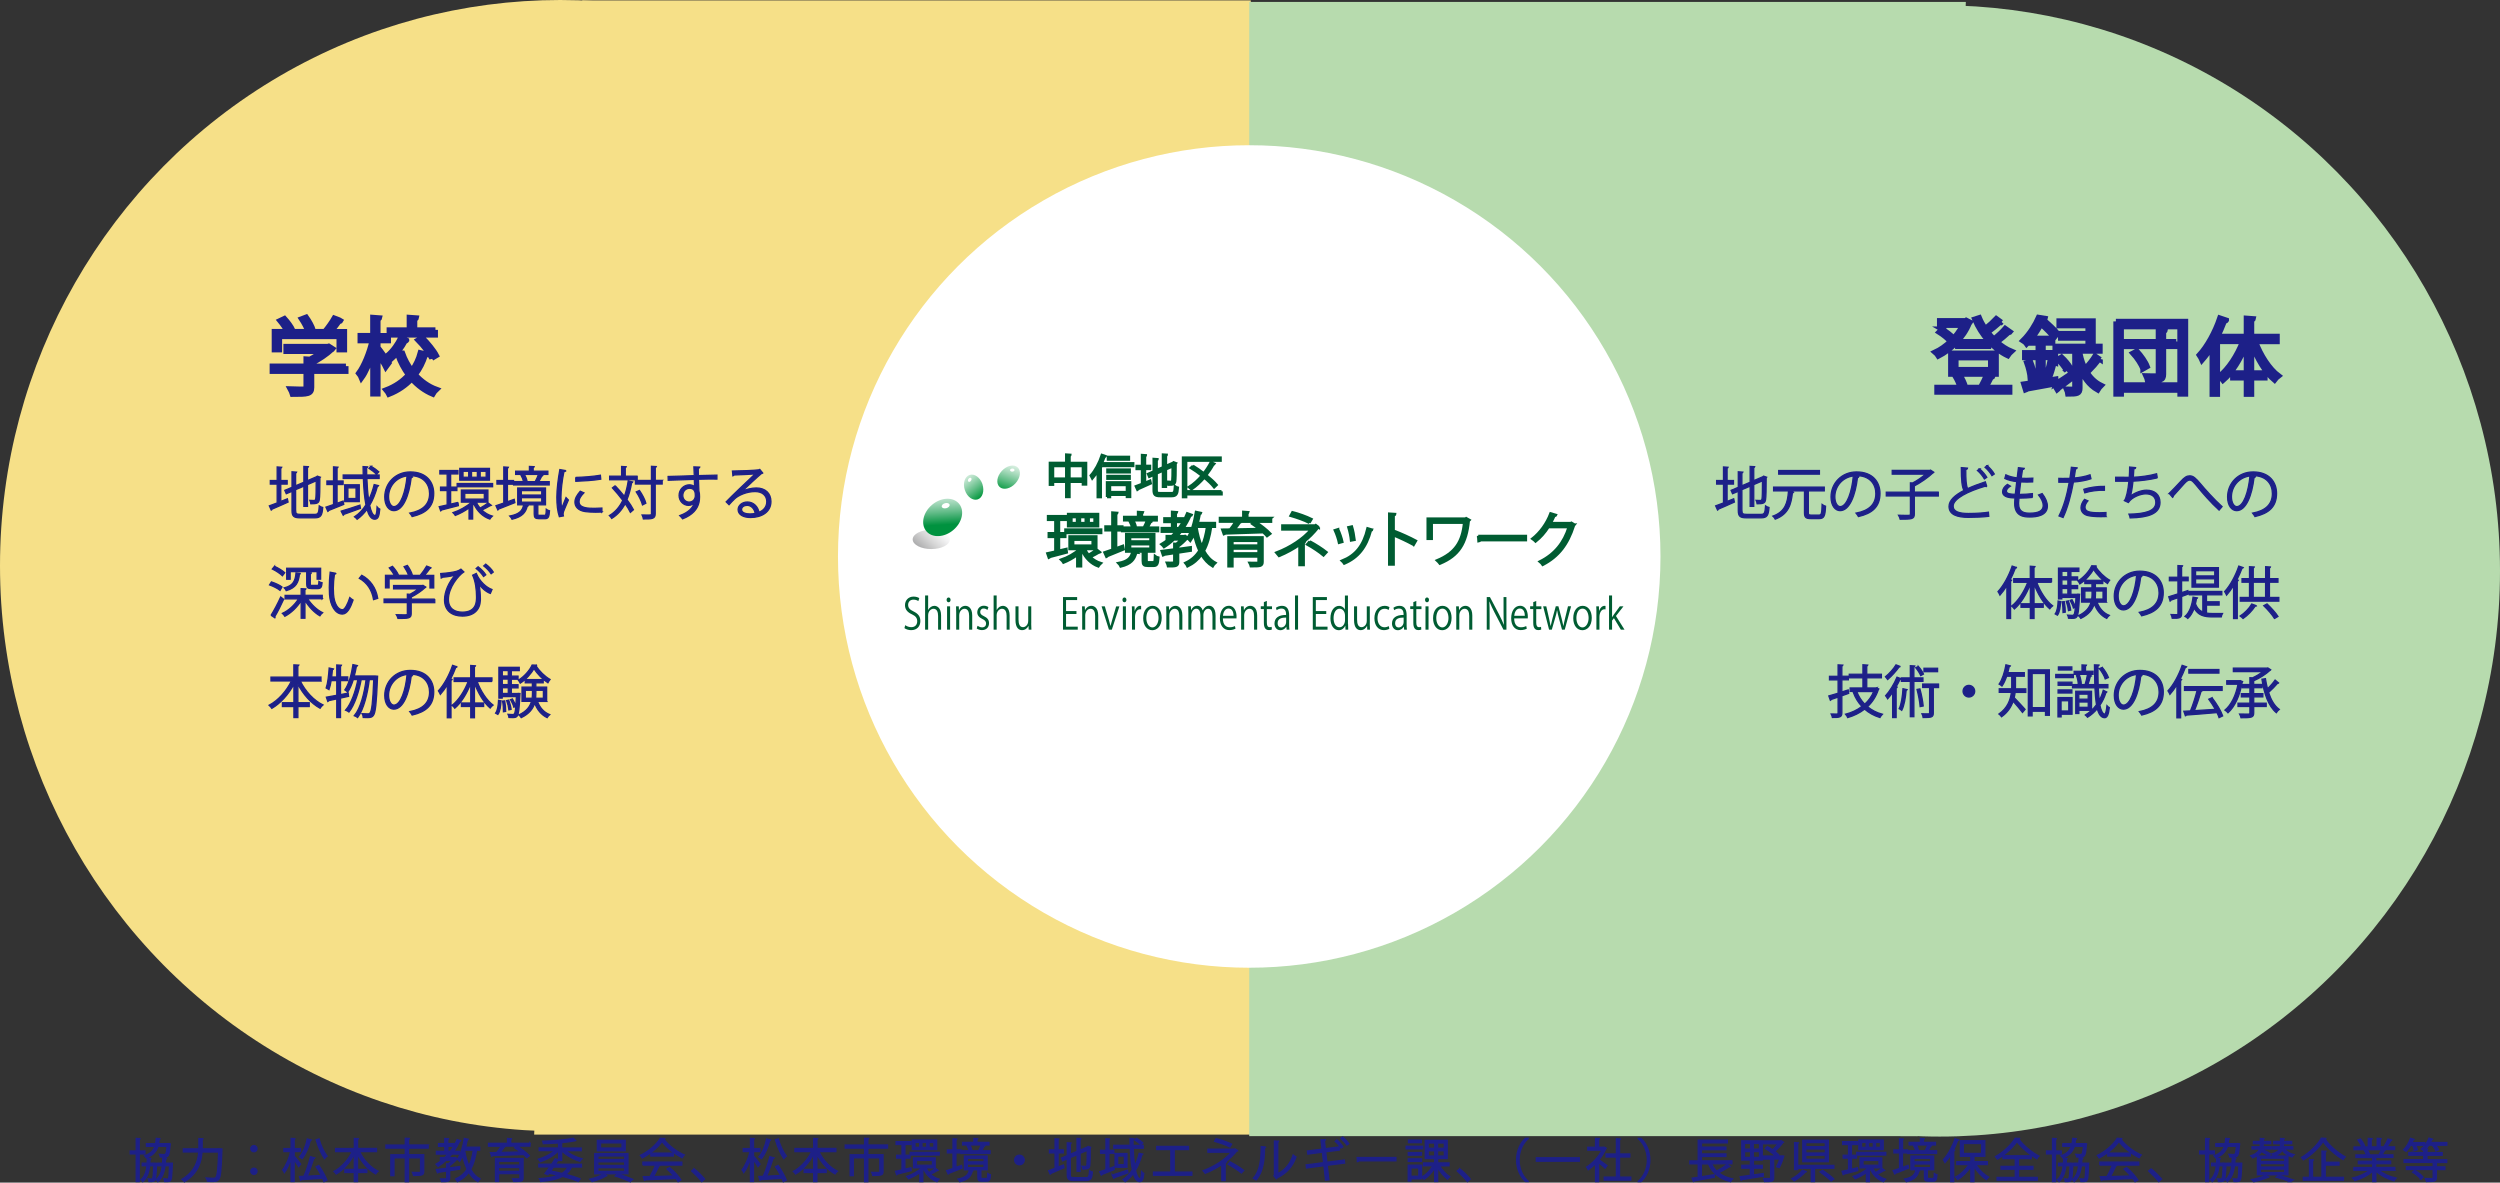 <?xml version="1.0" encoding="UTF-8"?>
<svg id="_レイヤー_2" data-name="レイヤー_2" xmlns="http://www.w3.org/2000/svg" xmlns:xlink="http://www.w3.org/1999/xlink" viewBox="0 0 484.92 229.39">
  <rect x="0" y="0" width="484.92" height="229.39" fill="#333333" stroke="none"/>
  <defs>
    <style>
      .cls-1 {
        fill: url(#linear-gradient-2);
      }

      .cls-2 {
        fill: #b7dbae;
      }

      .cls-3 {
        fill: #fff;
      }

      .cls-4 {
        stroke-miterlimit: 10;
      }

      .cls-4, .cls-5, .cls-6 {
        fill: #1d2088;
        stroke: #1d2088;
      }

      .cls-4, .cls-6 {
        stroke-width: .25px;
      }

      .cls-7 {
        fill: url(#linear-gradient-4);
      }

      .cls-8 {
        fill: url(#linear-gradient-3);
      }

      .cls-9 {
        stroke: #005c32;
        stroke-width: .5px;
      }

      .cls-9, .cls-10 {
        fill: #005c32;
      }

      .cls-11 {
        fill: #f6e088;
      }

      .cls-12 {
        fill: url(#linear-gradient);
      }
    </style>
    <linearGradient id="linear-gradient" x1="178.57" y1="106.99" x2="182.64" y2="102.34" gradientUnits="userSpaceOnUse">
      <stop offset="0" stop-color="#a6a6a7"/>
      <stop offset="0" stop-color="#a6a6a7"/>
      <stop offset=".46" stop-color="#d6d6d6"/>
      <stop offset=".8" stop-color="#f3f3f4"/>
      <stop offset="1" stop-color="#fff"/>
    </linearGradient>
    <linearGradient id="linear-gradient-2" x1="182.93" y1="101.8" x2="182.46" y2="94.07" gradientUnits="userSpaceOnUse">
      <stop offset="0" stop-color="#00923f"/>
      <stop offset=".05" stop-color="#0f984a"/>
      <stop offset=".32" stop-color="#63bc89"/>
      <stop offset=".56" stop-color="#a6d9bc"/>
      <stop offset=".76" stop-color="#d6ede0"/>
      <stop offset=".91" stop-color="#f3faf6"/>
      <stop offset="1" stop-color="#fff"/>
    </linearGradient>
    <linearGradient id="linear-gradient-3" x1="190.38" y1="96.48" x2="186.25" y2="91.12" gradientUnits="userSpaceOnUse">
      <stop offset="0" stop-color="#00963c"/>
      <stop offset=".05" stop-color="#0f9c47"/>
      <stop offset=".32" stop-color="#63be88"/>
      <stop offset=".56" stop-color="#a6dabb"/>
      <stop offset=".76" stop-color="#d6eedf"/>
      <stop offset=".91" stop-color="#f3faf6"/>
      <stop offset="1" stop-color="#fff"/>
    </linearGradient>
    <linearGradient id="linear-gradient-4" x1="194.67" y1="95.4" x2="196.94" y2="88.71" xlink:href="#linear-gradient-3"/>
  </defs>
  <g id="_レイヤー_1-2" data-name="レイヤー_1">
    <g>
      <g>
        <g>
          <ellipse class="cls-11" cx="108.68" cy="109.72" rx="108.68" ry="109.72"/>
          <polyline class="cls-11" points="112.94 .08 242.61 .08 242.61 220.08 103.61 220.08"/>
        </g>
        <g>
          <ellipse class="cls-2" cx="376.24" cy="110.74" rx="108.68" ry="109.72"/>
          <polyline class="cls-2" points="371.97 220.38 242.31 220.37 242.31 .37 381.31 .38"/>
        </g>
        <circle class="cls-3" cx="242.31" cy="107.94" r="79.77"/>
      </g>
      <g>
        <g>
          <path class="cls-12" d="M184.25,104.63c0,1.04-1.62,1.87-3.61,1.87s-3.61-.84-3.61-1.87,1.61-1.87,3.61-1.87,3.61.84,3.61,1.87Z"/>
          <g>
            <path class="cls-1" d="M184.91,102.81c1.75-1.48,2.24-3.77,1.1-5.12-1.14-1.35-3.48-1.25-5.23.23-1.75,1.48-2.24,3.77-1.1,5.12,1.14,1.35,3.48,1.25,5.23-.23Z"/>
            <path class="cls-3" d="M184.19,97.88c.07.27-.21.58-.63.69-.42.11-.81-.01-.89-.28-.07-.27.21-.58.63-.69.42-.11.81.01.89.28Z"/>
          </g>
          <g>
            <path class="cls-8" d="M190.56,93.93c.43,1.31.02,2.63-.92,2.94-.94.31-2.06-.5-2.49-1.81-.44-1.31-.02-2.63.92-2.94.94-.31,2.06.5,2.5,1.81Z"/>
            <path class="cls-3" d="M188.34,92.7c.14.09.14.33.01.53-.13.2-.35.29-.49.2-.14-.09-.15-.33-.02-.53.13-.2.35-.29.49-.2Z"/>
          </g>
          <g>
            <path class="cls-7" d="M196.96,93.76c-.96,1.05-2.34,1.36-3.07.69-.73-.67-.54-2.06.43-3.11.97-1.05,2.34-1.36,3.07-.69.73.67.54,2.06-.43,3.11Z"/>
            <path class="cls-3" d="M196.79,91.15c.01.16-.17.31-.41.33-.24.02-.44-.1-.46-.27-.01-.17.17-.31.41-.33.24-.02.44.1.45.27Z"/>
          </g>
        </g>
        <g>
          <path class="cls-10" d="M178.14,116.6c-.16-.12-.5-.29-.95-.29-.75,0-1.04.54-1.04,1,0,.62.33.94,1.05,1.29.88.43,1.32.95,1.32,1.86,0,1-.63,1.77-1.79,1.77-.49,0-1.03-.17-1.3-.4l.16-.57c.29.22.73.39,1.17.39.73,0,1.15-.46,1.15-1.14,0-.62-.29-1-1-1.34-.82-.36-1.37-.91-1.37-1.78,0-.96.67-1.67,1.66-1.67.51,0,.9.15,1.11.3l-.18.57Z"/>
          <path class="cls-10" d="M182.55,122.13h-.59v-2.67c0-.74-.23-1.38-.9-1.38-.46,0-1.03.44-1.03,1.27v2.78h-.59v-6.63h.59v2.81h.01c.26-.5.73-.8,1.2-.8s1.3.34,1.3,1.87v2.75Z"/>
          <path class="cls-10" d="M183.99,116.82c-.23,0-.38-.21-.38-.47s.16-.46.39-.46.38.21.38.46c0,.29-.16.47-.39.47ZM184.29,122.13h-.59v-4.52h.59v4.52Z"/>
          <path class="cls-10" d="M188.57,122.13h-.59v-2.67c0-.74-.23-1.38-.9-1.38-.51,0-1.02.5-1.02,1.29v2.77h-.59v-3.36c0-.46-.01-.8-.03-1.17h.53l.04.74h.01c.19-.44.64-.84,1.25-.84.48,0,1.31.34,1.31,1.87v2.75Z"/>
          <path class="cls-10" d="M191.53,118.3c-.14-.11-.41-.27-.75-.27-.43,0-.65.31-.65.67,0,.39.22.57.72.82.63.3.99.68.99,1.36,0,.8-.53,1.34-1.37,1.34-.38,0-.75-.12-1.02-.31l.16-.53c.21.14.54.31.88.31.52,0,.78-.32.78-.73s-.21-.66-.72-.9c-.66-.31-.99-.73-.99-1.28,0-.7.48-1.29,1.27-1.29.37,0,.68.12.89.27l-.17.52Z"/>
          <path class="cls-10" d="M195.84,122.13h-.59v-2.67c0-.74-.23-1.38-.9-1.38-.46,0-1.03.44-1.03,1.27v2.78h-.59v-6.63h.59v2.81h.01c.26-.5.73-.8,1.2-.8s1.3.34,1.3,1.87v2.75Z"/>
          <path class="cls-10" d="M200.02,120.93c0,.46.02.85.04,1.2h-.53l-.03-.71h-.02c-.18.36-.58.81-1.24.81-.58,0-1.27-.39-1.27-1.95v-2.67h.59v2.55c0,.88.22,1.49.87,1.49.46,0,1.01-.43,1.01-1.23v-2.81h.59v3.32Z"/>
          <path class="cls-10" d="M209.05,122.13h-2.86v-6.32h2.74v.58h-2.15v2.14h2.02v.57h-2.02v2.45h2.27v.58Z"/>
          <path class="cls-10" d="M213.01,122.13h-.59v-2.67c0-.74-.23-1.38-.9-1.38-.51,0-1.02.5-1.02,1.29v2.77h-.59v-3.36c0-.46-.01-.8-.03-1.17h.53l.04.74h.01c.19-.44.64-.84,1.25-.84.48,0,1.31.34,1.31,1.87v2.75Z"/>
          <path class="cls-10" d="M217.13,117.62l-1.47,4.52h-.56l-1.43-4.53h.63l.78,2.63c.12.41.23.79.31,1.16h.02c.09-.37.2-.75.32-1.16l.77-2.62h.63Z"/>
          <path class="cls-10" d="M218.1,116.82c-.23,0-.38-.21-.38-.47s.16-.46.39-.46.38.21.38.46c0,.29-.16.47-.39.47ZM218.39,122.13h-.59v-4.52h.59v4.52Z"/>
          <path class="cls-10" d="M221.34,118.2c-.06,0-.13-.02-.21-.02-.64,0-.97.74-.97,1.5v2.45h-.59v-3.17c0-.48,0-.92-.03-1.35h.52l.03.87h.02c.17-.56.58-.97,1.05-.97.06,0,.11.02.18.02v.66Z"/>
          <path class="cls-10" d="M225.33,119.84c0,1.68-.95,2.4-1.82,2.4-1,0-1.77-.87-1.77-2.33,0-1.54.83-2.4,1.82-2.4,1.06,0,1.77.95,1.77,2.33ZM223.54,118.05c-.84,0-1.19.96-1.19,1.83,0,1,.48,1.82,1.17,1.82s1.2-.81,1.2-1.83c0-.8-.33-1.82-1.18-1.82Z"/>
          <path class="cls-10" d="M229.33,122.13h-.59v-2.67c0-.74-.23-1.38-.9-1.38-.51,0-1.02.5-1.02,1.29v2.77h-.59v-3.36c0-.46-.01-.8-.03-1.17h.53l.04.74h.01c.19-.44.64-.84,1.25-.84.48,0,1.31.34,1.31,1.87v2.75Z"/>
          <path class="cls-10" d="M235.76,122.13h-.58v-2.61c0-.88-.27-1.44-.85-1.44-.48,0-.91.52-.91,1.21v2.84h-.58v-2.79c0-.72-.26-1.27-.81-1.27-.51,0-.95.58-.95,1.29v2.77h-.58v-3.36c0-.46-.01-.8-.03-1.17h.52l.04.73h.02c.21-.44.57-.83,1.18-.83.51,0,.9.36,1.06.9h.01c.26-.54.65-.9,1.25-.9.48,0,1.23.36,1.23,1.91v2.72Z"/>
          <path class="cls-10" d="M239.65,121.94c-.22.12-.63.28-1.22.28-1.13,0-1.81-.93-1.81-2.28,0-1.42.68-2.44,1.73-2.44,1.2,0,1.5,1.28,1.5,2.07,0,.16,0,.27-.01.38h-2.64c0,1.25.62,1.72,1.32,1.72.48,0,.78-.12,1.02-.23l.11.5ZM239.27,119.44c0-.61-.21-1.41-.98-1.41-.71,0-1.03.79-1.08,1.41h2.06Z"/>
          <path class="cls-10" d="M243.84,122.13h-.59v-2.67c0-.74-.23-1.38-.9-1.38-.51,0-1.02.5-1.02,1.29v2.77h-.59v-3.36c0-.46-.01-.8-.03-1.17h.53l.04.74h.01c.19-.44.64-.84,1.25-.84.48,0,1.31.34,1.31,1.87v2.75Z"/>
          <path class="cls-10" d="M245.15,116.79l.58-.23v1.05h1v.54h-1v2.61c0,.57.15.89.53.89.18,0,.3-.02.4-.07l.04.53c-.13.07-.33.11-.58.11-.94,0-.97-.99-.97-1.48v-2.6h-.6v-.54h.6v-.82Z"/>
          <path class="cls-10" d="M250.05,121.06c0,.37,0,.76.06,1.08h-.54l-.06-.58h-.02c-.2.36-.6.68-1.15.68-.74,0-1.13-.63-1.13-1.29,0-1.09.81-1.68,2.25-1.67,0-.38,0-1.24-.88-1.24-.33,0-.68.11-.95.32l-.14-.47c.31-.24.75-.38,1.18-.38,1.1,0,1.38.9,1.38,1.8v1.75ZM249.47,119.79c-.73,0-1.65.12-1.65,1.08,0,.58.31.84.67.84.58,0,.98-.51.98-1.06v-.85Z"/>
          <path class="cls-10" d="M251.78,122.13h-.59v-6.63h.59v6.63Z"/>
          <path class="cls-10" d="M257.5,122.13h-2.86v-6.32h2.74v.58h-2.15v2.14h2.02v.57h-2.02v2.45h2.27v.58Z"/>
          <path class="cls-10" d="M261.48,121.02c0,.36.01.81.03,1.12h-.53l-.03-.77h-.02c-.2.47-.64.87-1.27.87-.9,0-1.6-.9-1.6-2.3,0-1.53.77-2.42,1.67-2.42.57,0,.95.32,1.13.7h.01v-2.71h.59v5.51ZM260.89,119.42c0-.9-.55-1.35-1.05-1.35-.73,0-1.17.8-1.17,1.83,0,.95.38,1.77,1.15,1.77.64,0,1.07-.66,1.07-1.38v-.87Z"/>
          <path class="cls-10" d="M265.69,120.93c0,.46.02.85.04,1.2h-.53l-.03-.71h-.02c-.18.36-.58.81-1.24.81-.58,0-1.27-.39-1.27-1.95v-2.67h.59v2.55c0,.88.22,1.49.87,1.49.46,0,1.01-.43,1.01-1.23v-2.81h.59v3.32Z"/>
          <path class="cls-10" d="M269.48,121.97c-.17.1-.56.26-1.05.26-1.11,0-1.84-.92-1.84-2.31s.79-2.41,1.99-2.41c.43,0,.78.15.93.24l-.15.56c-.16-.11-.42-.23-.8-.23-.9,0-1.37.84-1.37,1.81,0,1.09.56,1.78,1.35,1.78.38,0,.65-.12.84-.22l.11.53Z"/>
          <path class="cls-10" d="M272.84,121.06c0,.37,0,.76.06,1.08h-.54l-.06-.58h-.02c-.2.36-.6.68-1.15.68-.74,0-1.13-.63-1.13-1.29,0-1.09.81-1.68,2.25-1.67,0-.38,0-1.24-.88-1.24-.33,0-.68.11-.95.32l-.14-.47c.31-.24.75-.38,1.18-.38,1.1,0,1.38.9,1.38,1.8v1.75ZM272.26,119.79c-.73,0-1.65.12-1.65,1.08,0,.58.31.84.67.84.58,0,.98-.51.98-1.06v-.85Z"/>
          <path class="cls-10" d="M274.14,116.79l.58-.23v1.05h1v.54h-1v2.61c0,.57.15.89.53.89.18,0,.3-.02.4-.07l.04.53c-.13.07-.33.11-.58.11-.94,0-.97-.99-.97-1.48v-2.6h-.6v-.54h.6v-.82Z"/>
          <path class="cls-10" d="M276.79,116.82c-.23,0-.38-.21-.38-.47s.16-.46.39-.46.38.21.38.46c0,.29-.16.47-.39.47ZM277.09,122.13h-.59v-4.52h.59v4.52Z"/>
          <path class="cls-10" d="M281.56,119.84c0,1.68-.95,2.4-1.82,2.4-1,0-1.77-.87-1.77-2.33,0-1.54.83-2.4,1.82-2.4,1.06,0,1.77.95,1.77,2.33ZM279.78,118.05c-.84,0-1.19.96-1.19,1.83,0,1,.48,1.82,1.17,1.82s1.2-.81,1.2-1.83c0-.8-.33-1.82-1.18-1.82Z"/>
          <path class="cls-10" d="M285.57,122.13h-.59v-2.67c0-.74-.23-1.38-.9-1.38-.51,0-1.02.5-1.02,1.29v2.77h-.59v-3.36c0-.46-.01-.8-.03-1.17h.53l.04.74h.01c.19-.44.64-.84,1.25-.84.48,0,1.31.34,1.31,1.87v2.75Z"/>
          <path class="cls-10" d="M292.21,122.13h-.59l-1.73-3.33c-.36-.7-.71-1.41-.98-2.11h-.03c.05.81.06,1.55.06,2.65v2.79h-.56v-6.32h.62l1.75,3.33c.38.75.7,1.41.95,2.06h.01c-.06-.89-.07-1.64-.07-2.64v-2.75h.56v6.32Z"/>
          <path class="cls-10" d="M296.15,121.94c-.22.12-.63.28-1.22.28-1.13,0-1.81-.93-1.81-2.28,0-1.42.68-2.44,1.73-2.44,1.2,0,1.5,1.28,1.5,2.07,0,.16,0,.27-.01.38h-2.64c0,1.25.62,1.72,1.32,1.72.48,0,.78-.12,1.02-.23l.11.5ZM295.77,119.44c0-.61-.21-1.41-.98-1.41-.71,0-1.03.79-1.08,1.41h2.06Z"/>
          <path class="cls-10" d="M297.4,116.79l.58-.23v1.05h1v.54h-1v2.61c0,.57.15.89.53.89.18,0,.3-.02.4-.07l.04.53c-.13.07-.33.11-.58.11-.94,0-.97-.99-.97-1.48v-2.6h-.6v-.54h.6v-.82Z"/>
          <path class="cls-10" d="M304.74,117.61l-1.23,4.53h-.53l-.61-2.27c-.14-.51-.25-.97-.34-1.49h-.02c-.09.54-.21,1.01-.36,1.5l-.65,2.26h-.53l-1.15-4.53h.61l.54,2.37c.11.51.21.97.29,1.43h.02c.09-.45.21-.94.34-1.43l.65-2.38h.51l.62,2.34c.13.53.25,1.01.34,1.47h.02c.07-.45.18-.92.31-1.46l.57-2.35h.59Z"/>
          <path class="cls-10" d="M308.75,119.84c0,1.68-.95,2.4-1.82,2.4-1,0-1.77-.87-1.77-2.33,0-1.54.83-2.4,1.82-2.4,1.06,0,1.77.95,1.77,2.33ZM306.96,118.05c-.84,0-1.19.96-1.19,1.83,0,1,.48,1.82,1.17,1.82s1.2-.81,1.2-1.83c0-.8-.33-1.82-1.18-1.82Z"/>
          <path class="cls-10" d="M311.42,118.2c-.06,0-.13-.02-.21-.02-.64,0-.97.74-.97,1.5v2.45h-.59v-3.17c0-.48,0-.92-.03-1.35h.52l.03.87h.02c.17-.56.58-.97,1.05-.97.06,0,.11.02.18.02v.66Z"/>
          <path class="cls-10" d="M315.12,122.13h-.73l-1.34-2.23-.36.47v1.76h-.59v-6.63h.59v4.22h.01c.09-.16.23-.36.33-.51l1.16-1.6h.71l-1.46,1.87,1.66,2.65Z"/>
        </g>
        <g>
          <path class="cls-9" d="M207.43,89.81h3.22v4.15h-.59v-.52h-2.63v2.94h-.6v-2.94h-2.59v.56h-.58v-4.2h3.17v-1.61l.78.05c0,.06-.06.11-.17.12v1.44ZM204.24,92.85h2.59v-2.46h-2.59v2.46ZM207.43,92.85h2.63v-2.46h-2.63v2.46Z"/>
          <path class="cls-9" d="M212.94,91.32c-.33.56-.69,1.05-1.05,1.47-.06-.14-.21-.41-.3-.56.83-.92,1.65-2.44,2.15-3.97l.69.24c-.03.06-.09.09-.2.08-.22.62-.49,1.23-.79,1.82l.23.06c-.02.05-.06.1-.17.11v5.84h-.56v-5.1ZM214.1,89.87h5.69v.5h-5.69v-.5ZM214.74,96.4v-2.83h4.45v2.8h-.59v-.41h-3.31v.44h-.56ZM219.11,91.11v.49h-4.29v-.49h4.29ZM214.82,92.84v-.49h4.28v.49h-4.28ZM218.96,88.64v.49h-4.04v-.49h4.04ZM218.6,94.06h-3.31v1.4h3.31v-1.4Z"/>
          <path class="cls-9" d="M222.08,93.66l1-.41.11.51c-.9.42-1.85.84-2.46,1.1,0,.07-.03.12-.09.15l-.3-.67c.33-.11.74-.28,1.19-.46v-2.93h-1.04v-.56h1.04v-2.11l.72.05c0,.06-.06.1-.17.11v1.94h.97v.56h-.97v2.7ZM224.34,95.07c0,.48.11.6.71.6h2.2c.52,0,.6-.25.67-1.3.14.11.36.2.53.24-.09,1.22-.28,1.6-1.19,1.6h-2.22c-.97,0-1.25-.22-1.25-1.15v-2.97l-.87.38-.22-.53,1.09-.48v-2.42l.72.05c0,.06-.06.11-.17.12v1.99l1.25-.55v-2.46l.71.04c0,.06-.05.11-.16.12v2.05l1.38-.61.12-.1.47.18s-.04.07-.09.1c0,1.67-.03,3.07-.09,3.4-.08.54-.37.63-1.28.63-.03-.17-.07-.39-.14-.53.22.02.52.02.61.02.14,0,.23-.04.28-.26.05-.22.07-1.31.07-2.79l-1.33.58v3.39h-.55v-3.14l-1.25.55v3.23Z"/>
          <path class="cls-9" d="M236.93,95.31v.56h-6.87v.54h-.58v-7.64h7.26v.57h-6.68v5.97h6.87ZM231.39,90.37c.68.41,1.41.92,2.1,1.45.53-.67,1-1.39,1.38-2.13.4.18.55.24.7.3-.03.06-.11.09-.22.07-.4.74-.88,1.45-1.4,2.12.82.65,1.54,1.31,2.02,1.88l-.46.44c-.44-.56-1.13-1.22-1.92-1.87-.76.88-1.6,1.65-2.47,2.25-.11-.11-.32-.3-.46-.41.87-.56,1.72-1.33,2.48-2.21-.7-.55-1.44-1.08-2.14-1.51l.4-.37Z"/>
          <path class="cls-9" d="M206.83,106.49l.08.66c-1.22.33-2.5.67-3.31.87-.01.09-.07.16-.14.18l-.29-.85c.43-.09.96-.21,1.55-.35v-2.87h-1.28v-.69h1.28v-2.62h-1.42v-.69h3.53v.69h-1.43v2.62h1.22v.69h-1.22v2.7l1.43-.34ZM210.41,106.47c.19.42.43.81.73,1.18.52-.29,1.18-.74,1.57-1.04l.64.5s-.08.06-.13.06c-.03,0-.06,0-.09-.01-.42.27-1.11.63-1.64.88.56.54,1.25.97,2.03,1.21-.17.15-.38.42-.49.6-1.39-.5-2.49-1.62-3.11-3.01-.08.08-.15.15-.24.23v2.77h-.71v-2.21c-.85.63-1.82,1.15-2.68,1.49-.1-.17-.3-.41-.45-.55,1.23-.41,2.66-1.21,3.62-2.09h-1.99v-2.42h5.17v2.42h-2.24ZM206.67,102.73h6.91v.64h-6.91v-.64ZM212.98,99.72v2.34h-5.79v-2.34h5.79ZM208.92,101.48v-1.19h-1.11v1.19h1.11ZM208.15,104.67v1.18h3.8v-1.18h-3.8ZM210.61,101.48v-1.19h-1.14v1.19h1.14ZM212.32,101.48v-1.19h-1.16v1.19h1.16Z"/>
          <path class="cls-9" d="M216.48,106.37l1.33-.49c.03.15.07.31.13.67-1.17.49-2.4.98-3.18,1.29-.01.09-.07.16-.13.18l-.38-.86c.42-.14.95-.33,1.53-.53v-3.78h-1.34v-.72h1.34v-2.7l.93.07c-.01.08-.08.12-.22.15v2.49h1.19v.21h1.95c-.08-.36-.27-.87-.49-1.27l.63-.16c.25.38.46.94.53,1.3-.24.06-.39.1-.48.12h2.41l-.29-.1c.2-.37.44-.94.57-1.33h-4.44v-.63h2.69v-.96l.95.06c-.01.08-.07.14-.22.16v.75h2.86v.63h-1.67l.71.21c-.02.07-.1.1-.22.1-.15.32-.39.78-.59,1.12h2.03v.66h-6.94v-.15h-1.19v3.52ZM220.55,107.16c-.02.07-.09.12-.21.15-.31,1.19-.94,2.07-2.95,2.56-.08-.18-.28-.5-.43-.64,1.85-.36,2.45-1.05,2.69-2.16l.91.1ZM222.4,108.8c0,.24.06.28.33.28h.96c.27,0,.32-.14.35-1.19.14.12.43.24.63.28-.08,1.27-.27,1.57-.9,1.57h-1.14c-.76,0-.95-.2-.95-.94v-1.83h-3.22v-3.36h5.42v3.36h-1.49v1.82ZM219.19,104.16v.87h3.98v-.87h-3.98ZM219.19,105.55v.89h3.98v-.89h-3.98Z"/>
          <path class="cls-9" d="M230.95,106.8l-2.45.37v1.83c0,.76-.31.85-1.92.83-.03-.19-.14-.46-.23-.66.3,0,.56.01.78.01.64,0,.66,0,.66-.18v-1.73c-.77.12-1.48.23-2.03.31-.01.09-.08.15-.14.16l-.28-.84c.65-.08,1.51-.18,2.45-.31v-1.1l.4.02c.33-.26.69-.58.96-.89h-1.46c-.59.57-1.23,1.07-1.9,1.49-.11-.15-.34-.41-.5-.54.46-.27.91-.59,1.34-.95h-.31v-.62h.99c.28-.27.55-.57.81-.87h-2.76v-.68h2v-1.22h-1.49v-.67h1.49v-1.26l.92.07c-.01.07-.08.12-.22.15v1.04h1.46v.59c.29-.51.55-1.03.77-1.57l.86.31c-.03.09-.15.11-.27.1-.38.87-.84,1.7-1.36,2.47h1.33v.68h-1.82c-.23.31-.48.59-.73.87h1.45l.11-.05.52.35s-.1.08-.15.09c-.42.51-1.11,1.14-1.72,1.57v.53c.8-.1,1.63-.21,2.44-.33v.62ZM228.05,102.46h.61c.29-.38.55-.8.81-1.22h-1.42v1.22ZM235.64,102.17h-.74c-.27,1.87-.7,3.42-1.39,4.67.56,1.03,1.29,1.84,2.22,2.34-.18.16-.41.44-.53.66-.88-.53-1.58-1.31-2.15-2.27-.67.95-1.55,1.71-2.7,2.27-.08-.18-.28-.5-.41-.64,1.18-.55,2.07-1.35,2.72-2.39-.45-.96-.8-2.07-1.05-3.28-.22.52-.45.98-.72,1.37-.12-.15-.39-.37-.56-.49.79-1.13,1.35-3.12,1.67-5.09l.94.2c-.02.09-.1.14-.24.14-.11.6-.24,1.21-.4,1.8h3.34v.71ZM232.1,102.17l-.03.11c.22,1.36.55,2.62,1.03,3.72.51-1.06.83-2.34,1.05-3.83h-2.05Z"/>
          <path class="cls-9" d="M246.53,100.49v.69h-5.89l.1.03c-.04.07-.12.1-.24.1-.28.41-.69.95-1.08,1.41,1.47-.02,3.18-.06,4.88-.1-.45-.36-.94-.72-1.39-1.02l.59-.4c1.01.66,2.27,1.63,2.89,2.31l-.62.46c-.19-.23-.45-.48-.75-.75-2.73.1-5.62.2-7.44.24-.02.09-.08.15-.17.17l-.31-.88,1.49-.02c.36-.45.79-1.05,1.08-1.56h-3.03v-.69h4.53v-1.18l.97.07c-.01.08-.07.14-.21.15v.96h4.61ZM244.88,104.24v4.74c0,.43-.11.62-.44.74-.33.1-.91.1-1.8.1-.04-.19-.15-.45-.25-.63.34.01.67.01.94.01h.57c.18-.01.23-.06.23-.23v-1.04h-5.09v1.9h-.74v-5.59h6.58ZM244.13,104.89h-5.09v.94h5.09v-.94ZM239.04,107.34h5.09v-.94h-5.09v.94Z"/>
          <path class="cls-9" d="M255.8,102.29c-.03.06-.1.09-.2.1-.71.9-1.66,1.88-2.68,2.68l.18.05c-.02.06-.1.15-.24.16v4.31h-.79v-3.92c-1.13.79-2.59,1.59-3.95,2.15-.05-.08-.42-.54-.51-.63,2.68-1.02,5.22-2.7,6.73-4.51h-5.59v-.74h6.34l.12-.08.59.44ZM253.98,101.4c-.96-.52-2.47-1.03-3.64-1.37l.36-.66c1.18.29,2.68.84,3.68,1.33l-.41.69ZM254.05,105.03c1.11.59,2.43,1.44,3.23,2.08l-.56.61c-.74-.63-2.11-1.55-3.17-2.13l.51-.57Z"/>
          <path class="cls-9" d="M259.53,102.67c.33.69.7,1.78.83,2.43l-.62.17c-.13-.66-.48-1.69-.81-2.41l.6-.19ZM266.13,102.75c-.02.1-.13.12-.23.11-.86,3.3-2.49,5.33-5.16,6.44-.09-.14-.29-.4-.43-.52,2.64-1.06,4.16-2.92,4.96-6.29l.86.26ZM262.21,102.13c.23.76.44,1.84.52,2.57l-.65.12c-.07-.72-.28-1.76-.52-2.54l.65-.15Z"/>
          <path class="cls-9" d="M274.19,105.66c-1.13-.62-2.68-1.36-3.88-1.84v5.66h-.83v-9.83l1.12.07c-.01.12-.1.2-.29.24v3.3l.17-.24c1.29.49,3.01,1.27,4.16,1.89l-.44.76Z"/>
          <path class="cls-9" d="M285.02,100.89s-.09.09-.14.11c-.43,4.42-1.9,6.8-5.59,8.32-.14-.19-.36-.44-.55-.61,3.53-1.47,4.91-3.62,5.27-7.33h-6.31v3.12h-.76v-3.89h7.33l.12-.09.64.36Z"/>
          <path class="cls-9" d="M286.73,103.97h9.23v.8h-8.81c-.07.11-.21.19-.35.21l-.07-1.02Z"/>
          <path class="cls-9" d="M305.44,101.79c-.04.06-.1.11-.17.16-1.16,3.66-2.97,6.02-6.03,7.6-.13-.19-.34-.45-.56-.62,2.9-1.44,4.69-3.7,5.61-6.7h-3.95c-.64,1.02-1.49,2-2.48,2.79-.15-.16-.41-.37-.63-.52,1.5-1.19,2.78-2.92,3.53-4.91l1.05.31c-.04.11-.18.15-.32.15-.22.5-.45.97-.71,1.43h3.89l.13-.07.63.38Z"/>
        </g>
      </g>
      <g>
        <path class="cls-5" d="M381.42,62.13l.75.38c-.05.08-.11.13-.18.16-1.12,2.86-3.62,5.2-6,6.42-.14-.24-.43-.59-.66-.78,2-.93,4.23-2.93,5.31-5.2h-4.43v-.91h5.01l.19-.06ZM385.37,72.59l1.2.42c-.03.1-.16.14-.32.14-.27.56-.69,1.36-1.07,1.98h4.66v.93h-14.15v-.93h4.5c-.19-.67-.59-1.55-.99-2.21l.91-.29c.5.75.96,1.75,1.14,2.42l-.22.08h3.12c.4-.69.93-1.78,1.18-2.54h-6.96v-4.1h8.84v4.1h-1.83ZM376.68,63.83c.82.46,1.76,1.18,2.21,1.71l-.61.69c-.45-.56-1.38-1.3-2.19-1.81l.59-.59ZM379.4,69.4v2.27h6.71v-2.27h-6.71ZM379.72,67.19v-.94h6v.94h-6ZM388.22,62.5c-.06.08-.21.1-.34.08-.58.54-1.52,1.3-2.31,1.84.37.46.75.91,1.17,1.33.77-.59,1.68-1.44,2.21-2.06l.99.7c-.06.08-.19.11-.34.1-.58.54-1.47,1.3-2.22,1.86.86.75,1.81,1.38,2.8,1.79-.24.21-.56.61-.74.88-2.74-1.31-5.14-4.03-6.43-7.12l.91-.29c.3.74.7,1.44,1.15,2.13.75-.59,1.62-1.38,2.15-1.95l.99.72Z"/>
        <path class="cls-5" d="M398.8,74.4c.82-.51,1.92-1.25,2.99-1.97l.3.8c-1.06.82-2.15,1.62-2.88,2.15,0,.13-.06.24-.14.29l-.62-1.06.22-.13v-.02c-2.05.38-4.19.77-5.55,1.01-.02.11-.11.19-.22.22l-.37-1.2c.77-.1,1.75-.26,2.8-.42v-4.71h-2.62v-.96h2.62v-1.84h-1.71v-.34c-.16.19-.32.37-.5.54-.16-.24-.51-.56-.75-.7,1.39-1.38,2.45-3.17,3.04-4.51l1.3.21c-.02.11-.11.19-.32.19l-.03.06c.99.83,2.16,1.92,2.74,2.64l-.66.85c-.53-.7-1.58-1.76-2.54-2.61-.46.86-1.04,1.81-1.76,2.72h4.03v.94h-1.86v1.84h2.38v.96h-2.38v4.56l2.45-.4.05.86ZM393.8,73.4c-.05-.82-.34-2.06-.69-3.04l.77-.19c.38.96.67,2.21.75,3.01l-.83.22ZM398.72,70.43c-.05.08-.16.14-.34.14-.19.77-.54,1.95-.85,2.71l-.7-.27c.27-.78.64-2.1.8-2.96l1.09.38ZM403.45,68.12v.45c.45,2.23,1.54,4.93,4.13,6.19-.22.21-.53.64-.69.91-1.75-.98-2.8-2.62-3.44-4.24v3.84c0,1.12-.53,1.17-2.35,1.17-.03-.27-.16-.67-.29-.96.64.02,1.22.02,1.39.02.19-.02.24-.06.24-.24v-7.14h-3.83v-.96h6.39v-1.57h-5.31v-.9h5.31v-1.5h-5.62v-.94h6.63v4.91h1.34v.96h-3.91ZM400.83,71.9c-.3-.61-1.04-1.52-1.7-2.18l.75-.48c.67.62,1.41,1.52,1.74,2.11l-.8.54ZM407.38,69.74c-.05.1-.21.11-.34.1-.45.61-1.22,1.49-1.79,2.06-.02-.02-.69-.51-.71-.51.59-.61,1.39-1.63,1.83-2.34l1.01.69Z"/>
        <path class="cls-5" d="M410.41,62.34h13.53v14.1h-1.1v-.75h-11.36v.75h-1.06v-14.1ZM411.47,74.65h11.36v-11.27h-11.36v11.27ZM422.13,66.25v.96h-2.46v5.38c0,1.25-.62,1.25-3.12,1.25-.05-.27-.19-.67-.32-.94.48.02.94.02,1.31.02.99,0,1.1,0,1.1-.32v-5.38h-6.26v-.96h6.26v-2.27l1.33.08c-.02.1-.1.18-.3.21v1.98h2.46ZM415.66,71.58c-.3-.88-1.14-2.16-1.97-3.07l.8-.42c.83.9,1.7,2.14,2.02,3.01l-.85.48Z"/>
        <path class="cls-5" d="M431.85,62.12c-.06.11-.18.16-.37.14-.42,1.12-.91,2.24-1.47,3.31l.43.11c-.03.1-.11.18-.32.19v10.61h-1.04v-9.27c-.61,1.01-1.28,1.9-1.95,2.67-.11-.26-.38-.75-.56-1.01,1.54-1.67,3.07-4.43,4-7.2l1.28.43ZM441.7,66.26h-4.19c.98,2.66,2.69,5.31,4.48,6.64-.26.19-.62.58-.82.85-1.75-1.47-3.39-4.21-4.42-7.03v5.6h2.59v.99h-2.59v3.17h-1.04v-3.17h-2.64v-.99h2.64v-5.54c-1.06,2.83-2.74,5.52-4.5,7.01-.18-.26-.53-.62-.77-.82,1.78-1.36,3.52-4.05,4.55-6.72h-3.95v-1.02h4.67v-3.51l1.36.1c-.02.11-.1.19-.32.21v3.2h4.95v1.02Z"/>
      </g>
      <g>
        <path class="cls-6" d="M335,97.26l1.28-.51.14.64c-1.14.53-2.37,1.05-3.14,1.38,0,.09-.04.15-.12.19l-.38-.84c.42-.14.95-.35,1.52-.57v-3.65h-1.33v-.7h1.33v-2.63l.92.07c-.01.08-.08.12-.22.14v2.42h1.24v.7h-1.24v3.37ZM337.88,99.02c0,.6.14.75.91.75h2.81c.66,0,.77-.31.86-1.63.18.13.46.25.67.3-.12,1.52-.36,2-1.52,2h-2.84c-1.24,0-1.6-.27-1.6-1.43v-3.71l-1.11.47-.29-.66,1.4-.59v-3.01l.92.07c-.01.08-.08.13-.22.15v2.49l1.6-.68v-3.07l.91.05c-.01.08-.07.13-.21.15v2.56l1.76-.76.15-.12.61.22s-.06.09-.11.12c0,2.09-.03,3.83-.12,4.25-.1.67-.47.78-1.64.78-.03-.21-.09-.48-.18-.66.28.02.66.02.78.02.18,0,.3-.05.35-.32.07-.27.09-1.64.09-3.49l-1.69.73v4.22h-.7v-3.92l-1.6.68v4.03Z"/>
        <path class="cls-6" d="M347.9,95.45c-.01.08-.09.14-.23.17-.24,2.13-.7,4.08-3.32,5.08-.09-.19-.3-.45-.46-.59,2.42-.87,2.84-2.64,3.01-4.74l1,.09ZM350.76,99.45c0,.37.09.46.54.46h1.53c.47,0,.55-.31.6-2.05.17.14.47.27.67.33-.08,1.89-.29,2.4-1.22,2.4h-1.66c-.95,0-1.21-.24-1.21-1.14v-4.24h-5.99v-.73h9.83v.73h-3.09v4.24ZM352.91,91.26v.71h-7.9v-.71h7.9Z"/>
        <path class="cls-6" d="M360.56,92.47c-.04.1-.13.18-.27.18-.4,3.42-1.54,6.4-3.37,6.4-.92,0-1.76-.92-1.76-2.66,0-2.64,2.06-4.85,4.95-4.85,3.18,0,4.55,2.01,4.55,4.16,0,2.62-1.52,3.88-4.18,4.5-.1-.18-.29-.47-.46-.67,2.53-.48,3.83-1.72,3.83-3.8,0-1.82-1.17-3.47-3.74-3.47-.11,0-.23.01-.33.02l.78.19ZM359.5,92.32c-2.22.28-3.6,2.11-3.6,4.04,0,1.18.51,1.91,1.03,1.91,1.33,0,2.29-2.94,2.56-5.95Z"/>
        <path class="cls-6" d="M375.97,95.47v.74h-4.65v3.49c0,.53-.14.75-.54.88-.4.12-1.11.13-2.2.13-.05-.22-.19-.55-.32-.77.58.02,1.13.03,1.52.03.69,0,.78,0,.78-.29v-3.48h-4.68v-.74h4.68v-1.8l.43.02c.87-.45,1.81-1.1,2.52-1.71h-6.48v-.73h7.3l.13-.06.66.44c-.03.06-.12.08-.19.1-.9.86-2.37,1.89-3.62,2.54v1.19h4.65Z"/>
        <path class="cls-6" d="M385.39,94.37s-.05.01-.09.01c-.08,0-.17-.02-.23-.07-3.27.96-6.23,2.4-6.22,3.87,0,1.06,1.17,1.42,2.95,1.42s3.12-.13,3.89-.25l.07.8c-1.01.13-2.65.2-3.94.2-2.18,0-3.76-.51-3.77-2.12-.01-1.18,1.17-2.21,2.89-3.1-.37-.67-.51-1.95-.51-4.43l1.21.1c-.01.14-.12.23-.34.26-.01,1.93.06,3.12.36,3.72,1.03-.48,2.22-.92,3.43-1.32l.29.91ZM383.98,90.94c.57.5,1.1,1.12,1.4,1.64l-.47.32c-.29-.51-.79-1.16-1.35-1.64l.43-.32ZM385.45,90.31c.57.51,1.07,1.08,1.38,1.63l-.45.31c-.31-.53-.8-1.13-1.34-1.61l.42-.33Z"/>
        <path class="cls-6" d="M394.24,96.49c-.7.08-1.71.13-2.63.13-.03.39-.07.81-.07,1.02,0,1.76,1.17,1.9,2.19,1.9,1.73,0,2.59-.49,2.59-1.51,0-.57-.31-1.29-.9-2.02.21-.07.53-.19.7-.27.67.87,1.01,1.71,1.01,2.42,0,1.85-2.07,2.12-3.4,2.12-1.06,0-2.95-.08-2.95-2.64,0-.5.04-.86.07-1.05-.92-.03-2.41-.09-2.41-1.22,0-.5.29-.96.93-1.42l.58.34c-.48.3-.77.66-.77.96,0,.58.88.6,1.72.63.08-.74.18-1.61.28-2.46-.79-.09-1.71-.31-2.31-.61l.2-.71c.6.29,1.38.5,2.2.59.09-.69.17-1.4.24-1.98l1.14.14c-.03.13-.15.21-.35.22-.08.46-.17,1.07-.25,1.69.32.02.66.03,1.01.03.42,0,.85-.01,1.24-.04l-.03.73c-.33.02-.7.03-1.08.03-.43,0-.86-.01-1.24-.03-.11.83-.21,1.67-.29,2.42.87,0,1.84-.06,2.56-.15v.74Z"/>
        <path class="cls-6" d="M405.56,92.87c-.93.33-2.18.54-3.38.63-.46,2.52-1.13,5.03-2.01,6.88l-.79-.3c.9-1.77,1.56-4.05,1.99-6.55-.22.01-1.69.02-2.02.01v-.75c.17.01.4.01.65.01.1,0,1.2,0,1.49-.01.11-.7.22-1.47.29-2.15l1.13.11c-.01.12-.17.21-.32.22-.07.48-.18,1.08-.27,1.75,1.08-.1,2.17-.29,3.08-.62l.18.76ZM408.49,100.2c-.33.01-.67.02-1.01.02-1.03,0-2.01-.08-2.61-.24-.78-.22-1.23-.79-1.22-1.52.01-.48.22-1.03.68-1.6l.66.29c-.39.45-.57.88-.57,1.22,0,.87.84,1.09,2.84,1.09.41,0,.83-.01,1.23-.04v.78ZM404.2,94.9c1.13-.36,2.7-.59,3.99-.56v.75c-1.24-.03-2.68.14-3.81.5l-.19-.68Z"/>
        <path class="cls-6" d="M418.46,92.69c-1.43.36-3.42.59-4.73.64-.14,1.38-.34,2.51-.52,2.92.86-.69,2.19-1.17,3.12-1.17,1.64,0,2.64.88,2.64,2.37,0,2.19-2.21,2.93-5.79,3.01-.04-.21-.12-.54-.22-.73,3.16-.07,5.2-.6,5.2-2.27,0-.99-.66-1.67-1.94-1.67-.98,0-2.66.59-3.39,1.68l-.77-.36c.35-.4.71-1.97.88-3.77h-2.57v-.77c.46.01,1.82.01,2.64.01.04-.63.07-1.33.07-1.99l1.17.11c-.02.19-.15.22-.35.24-.02.55-.06,1.11-.1,1.63,1.17-.03,3.19-.29,4.51-.67l.14.79Z"/>
        <path class="cls-6" d="M420.75,95.71c.46-.44,1.59-1.64,2.18-2.27.85-.94,1.27-1.14,1.82-1.14.66,0,1.13.42,2.11,1.58.78.95,2.58,2.96,4.15,4.39l-.58.68c-1.51-1.36-3.3-3.42-3.96-4.25-.93-1.14-1.28-1.58-1.73-1.58s-.78.36-1.45,1.12c-.37.43-1.27,1.41-1.74,1.94.01.14-.03.25-.12.31l-.67-.78Z"/>
        <path class="cls-6" d="M437.48,92.47c-.04.1-.13.18-.27.18-.4,3.42-1.54,6.4-3.37,6.4-.92,0-1.76-.92-1.76-2.66,0-2.64,2.06-4.85,4.95-4.85,3.18,0,4.55,2.01,4.55,4.16,0,2.62-1.52,3.88-4.18,4.5-.1-.18-.29-.47-.46-.67,2.53-.48,3.83-1.72,3.83-3.8,0-1.82-1.17-3.47-3.74-3.47-.11,0-.23.01-.33.02l.78.19ZM436.43,92.32c-2.22.28-3.6,2.11-3.6,4.04,0,1.18.51,1.91,1.03,1.91,1.33,0,2.29-2.94,2.56-5.95Z"/>
        <path class="cls-6" d="M391.17,110.09c-.04.08-.12.11-.25.1-.29.77-.63,1.54-1.01,2.28l.3.08c-.02.07-.08.12-.22.13v7.29h-.72v-6.37c-.42.69-.88,1.31-1.34,1.84-.08-.18-.26-.52-.38-.69,1.06-1.14,2.11-3.05,2.75-4.95l.88.3ZM397.94,112.94h-2.88c.67,1.83,1.85,3.65,3.08,4.57-.18.13-.43.4-.56.58-1.2-1.01-2.33-2.89-3.04-4.83v3.85h1.78v.68h-1.78v2.18h-.72v-2.18h-1.81v-.68h1.81v-3.81c-.73,1.95-1.88,3.8-3.09,4.82-.12-.18-.36-.43-.53-.56,1.22-.94,2.42-2.78,3.12-4.62h-2.72v-.7h3.21v-2.41l.94.07c-.01.08-.07.13-.22.14v2.2h3.4v.7Z"/>
        <path class="cls-6" d="M399.69,116.69c-.06.98-.17,2.05-.61,2.64l-.44-.25c.4-.55.53-1.54.57-2.49l.47.1ZM403.01,115.24l.36.03c-.01.07-.02.15-.02.23-.13,2.84-.25,3.82-.53,4.15-.19.23-.35.29-.97.29-.19,0-.41,0-.62-.02-.02-.19-.08-.44-.17-.6.4.03.75.04.9.04.43,0,.5-.44.59-1.58l-.37.15c-.1-.41-.37-1.01-.64-1.47l.37-.13c.26.43.52,1.01.64,1.4h.01c.03-.47.08-1.08.11-1.85h-2.75v.29h-.64v-5.97h3.95v.64h-1.54v1.06h1.3v.6h-1.3v1.07h1.3v.6h-1.3v1.1h1.3ZM401.1,110.81h-1.16v1.06h1.16v-1.06ZM401.1,113.54v-1.07h-1.16v1.07h1.16ZM399.94,114.15v1.1h1.16v-1.1h-1.16ZM400.16,118.8c.02-.56-.04-1.4-.17-2.06l.42-.04c.12.65.2,1.5.19,2.04l-.44.07ZM401.18,116.55c.23.57.42,1.32.47,1.79l-.42.1c-.05-.48-.23-1.23-.44-1.8l.39-.09ZM406.63,109.77c-.01.07-.07.12-.14.13.6,1,1.72,2.08,2.71,2.64-.15.18-.31.45-.42.65-.99-.65-2.09-1.75-2.7-2.77-.53.98-1.54,2.13-2.65,2.84-.08-.18-.24-.43-.37-.58,1.1-.67,2.18-1.87,2.67-2.94l.9.03ZM408.55,116.8h-1.79c.43,1.18,1.23,2.12,2.37,2.56-.17.14-.39.41-.5.59-1.12-.54-1.94-1.54-2.41-2.83-.31,1.07-1.02,2.06-2.6,2.83-.09-.15-.31-.4-.46-.53,1.53-.72,2.17-1.65,2.44-2.63h-1.84v-2.76h2.01v-.84h-1.38v-.63h3.48v.63h-1.43v.84h2.1v2.76ZM404.4,116.19h1.33c.04-.34.06-.68.06-1.02v-.53h-1.39v1.55ZM407.91,114.64h-1.45v.54c0,.34-.01.68-.04,1.01h1.5v-1.55Z"/>
        <path class="cls-6" d="M415.5,111.72c-.04.1-.13.18-.27.18-.4,3.42-1.54,6.4-3.37,6.4-.92,0-1.76-.92-1.76-2.66,0-2.64,2.06-4.85,4.95-4.85,3.18,0,4.55,2.01,4.55,4.16,0,2.62-1.52,3.88-4.18,4.5-.1-.18-.29-.47-.46-.67,2.53-.48,3.83-1.72,3.83-3.8,0-1.82-1.17-3.47-3.74-3.47-.11,0-.23.01-.33.02l.78.19ZM414.45,111.57c-2.22.28-3.6,2.11-3.6,4.04,0,1.18.51,1.91,1.03,1.91,1.33,0,2.29-2.94,2.56-5.95Z"/>
        <path class="cls-6" d="M424.48,115.22l-1.31.48v3.31c0,.85-.41.94-1.82.91-.02-.19-.13-.51-.23-.72.31.01.58.02.8.02.47,0,.53,0,.53-.22v-3.06c-.52.19-.99.35-1.38.48,0,.09-.06.15-.13.19l-.27-.86c.48-.14,1.1-.33,1.78-.56v-2.54h-1.66v-.69h1.66v-2.26l.92.05c-.01.09-.07.13-.21.15v2.05h1.27v.69h-1.27v2.31l1.21-.4.1.64ZM428,118.92c.35.06.73.08,1.12.08h1.96c-.1.17-.2.47-.23.66h-1.76c-1.58,0-2.74-.31-3.49-1.69-.3.81-.7,1.52-1.23,1.99-.12-.12-.36-.31-.54-.4.87-.75,1.35-2.13,1.55-3.73l.88.15c-.02.09-.09.12-.22.13-.04.34-.11.67-.19.99.32.87.81,1.35,1.43,1.61v-3.33h-2.62v-.66h6.3v.66h-2.97v1.35h2.45v.64h-2.45v1.55ZM430.3,110.11v3.77h-5.12v-3.77h5.12ZM429.59,111.71v-1.01h-3.72v1.01h3.72ZM429.59,113.3v-1.03h-3.72v1.03h3.72Z"/>
        <path class="cls-6" d="M433.23,113.6c-.42.69-.88,1.31-1.34,1.84-.08-.18-.26-.52-.38-.69,1.06-1.14,2.11-3.05,2.75-4.95l.88.3c-.04.08-.12.11-.25.1-.29.77-.63,1.54-1.01,2.28l.3.08c-.02.07-.08.12-.22.13v7.29h-.72v-6.37ZM437.67,117.48c-.03.07-.12.1-.24.09-.57.88-1.49,1.82-2.34,2.4-.13-.14-.4-.36-.57-.48.82-.53,1.73-1.43,2.25-2.33l.9.33ZM440.19,115.89h1.83v.71h-7.48v-.71h1.79v-2.96h-1.45v-.69h1.45v-2.32l.95.06c-.01.08-.08.13-.22.15v2.11h2.4v-2.32l.95.06c-.01.08-.07.13-.21.15v2.11h1.65v.69h-1.65v2.96ZM437.05,112.93v2.96h2.4v-2.96h-2.4ZM441.18,119.97c-.4-.68-1.31-1.74-2.09-2.49l.64-.34c.78.73,1.71,1.76,2.13,2.43l-.68.4Z"/>
        <path class="cls-6" d="M358.59,134.49l-1.33.47v3.32c0,.79-.36.91-1.83.89-.03-.18-.14-.48-.24-.68.52.01.99.01,1.13.01.14-.01.21-.05.21-.21v-3.07c-.52.18-.99.34-1.36.46,0,.09-.05.15-.13.18l-.31-.87c.5-.13,1.12-.32,1.8-.53v-2.59h-1.67v-.69h1.67v-2.22l.95.05c-.01.09-.07.13-.22.15v2.01h1.26v.69h-1.26v2.35l1.23-.39.1.64ZM363.96,133.42l.48.22c-.02.06-.07.09-.1.12-.44,1.35-1.18,2.45-2.1,3.32.8.66,1.77,1.17,2.88,1.46-.15.15-.37.44-.48.64-1.14-.35-2.13-.9-2.96-1.63-.97.75-2.1,1.3-3.28,1.64-.08-.19-.26-.5-.41-.66,1.12-.29,2.22-.78,3.16-1.5-.72-.76-1.28-1.67-1.67-2.74l.52-.17h-1.13v-.68h2.48v-1.96h-2.65v-.7h2.65v-1.84l.96.07c-.01.08-.07.13-.22.15v1.62h2.84v.7h-2.84v1.96h1.75l.13-.03ZM360.15,134.14c.36.94.88,1.76,1.55,2.45.74-.67,1.34-1.49,1.73-2.45h-3.28Z"/>
        <path class="cls-6" d="M368.59,129.28c-.04.08-.13.1-.23.09-.51.74-1.42,1.75-2.2,2.43-.1-.15-.3-.4-.43-.54.74-.59,1.58-1.54,2.04-2.3l.83.32ZM367.11,134.3c-.32.47-.64.89-.96,1.25-.08-.15-.28-.46-.4-.6.77-.85,1.65-2.26,2.21-3.6l.83.31c-.03.08-.11.11-.24.1-.22.48-.48.98-.76,1.45l.22.08c-.02.07-.08.12-.22.14v5.75h-.68v-4.88ZM369.94,133.77c-.02.07-.09.11-.21.12-.13,1.45-.37,2.99-.85,3.89-.12-.1-.35-.24-.5-.32.43-.86.64-2.38.74-3.87l.81.18ZM372.99,132.16h-1.76v6.85h-.69v-6.85h-1.73v-.67h1.73v-2.37l.9.06c-.01.08-.07.13-.21.15v2.16h1.76v.67ZM372.1,129.26c.41.45.81,1.07.99,1.49l-.53.29c-.18-.42-.58-1.06-.97-1.53l.51-.24ZM372.45,137.06c-.07-.91-.33-2.28-.61-3.33.42-.08.5-.1.56-.11.3,1.07.56,2.42.64,3.32l-.59.12ZM376.02,132.69v.67h-1.02v4.92c0,.85-.34.9-1.97.9-.02-.21-.12-.51-.23-.73.36.01.68.02.92.02.53,0,.56,0,.56-.2v-4.92h-1.34v-.67h3.08ZM375.83,129.62v.67h-2.64v-.67h2.64Z"/>
        <path class="cls-6" d="M383.03,134.07c0,.63-.51,1.13-1.13,1.13s-1.13-.51-1.13-1.13.51-1.13,1.13-1.13,1.13.53,1.13,1.13Z"/>
        <path class="cls-6" d="M390.94,131.17v1.88c0,.18,0,.37-.01.56h2.01v.7h-2.07c-.03.33-.1.67-.18,1.02.53.52,1.79,1.9,2.11,2.26l-.5.6c-.35-.48-1.23-1.52-1.82-2.17-.37,1.1-1.06,2.17-2.24,3.01-.1-.15-.35-.44-.5-.54,1.67-1.18,2.23-2.75,2.4-4.19h-2.35v-.7h2.41c.01-.2.01-.39.01-.57v-1.87h-.98c-.25.74-.56,1.42-.91,1.91-.13-.11-.38-.3-.55-.38.59-.85,1.06-2.3,1.32-3.74l.88.22c-.02.08-.1.11-.23.11-.08.4-.18.79-.29,1.19h3.2v.69h-1.73ZM393.44,129.93h4.07v8.81h-.75v-.78h-2.6v.9h-.73v-8.93ZM394.17,137.26h2.6v-6.62h-2.6v6.62Z"/>
        <path class="cls-6" d="M402.17,130.82v.62h-3.42v-.62h3.42ZM401.91,135.31v3.22h-2.12v.53h-.61v-3.75h2.73ZM401.89,132.32v.6h-2.68v-.6h2.68ZM399.2,134.42v-.6h2.68v.6h-2.68ZM401.87,129.36v.6h-2.61v-.6h2.61ZM401.28,135.93h-1.5v1.98h1.5v-1.98ZM407.01,133.42c.03.9.09,1.73.17,2.43.33-.59.59-1.24.79-1.96l.71.35c-.02.07-.09.09-.19.09-.27.9-.68,1.74-1.18,2.46.2,1,.54,1.72.94,1.72.19,0,.33-.72.43-1.62.13.15.33.31.46.37-.14,1.3-.41,1.95-.91,1.95-.68,0-1.14-.66-1.42-1.74-.55.66-1.2,1.22-1.89,1.65-.09-.12-.29-.32-.43-.43.81-.48,1.55-1.16,2.16-2-.15-.9-.24-2.02-.3-3.28h-4.35v-.62h4.32c-.03-1.18-.05-2.48-.07-3.83l.91.03c0,.09-.07.15-.22.18-.01,1.29,0,2.51.03,3.62h1.89v.62h-1.87ZM405.98,130.21v.59h-3.66v-.59h1.52v-1.24l.89.05c-.01.08-.07.13-.21.15v1.03h1.46ZM405.68,137.77h-2.45v.63h-.6v-4.32h3.06v3.7ZM403.34,130.94c.2.52.34,1.2.36,1.64l-.58.12c-.01-.44-.14-1.11-.33-1.64l.55-.12ZM405.04,134.64h-1.82v.98h1.82v-.98ZM403.23,137.19h1.82v-1.02h-1.82v1.02ZM405.69,131.07c-.02.07-.1.11-.22.11-.11.45-.31,1.17-.48,1.61l-.51-.15c.15-.48.34-1.25.42-1.76l.79.2ZM407.78,129.46c.51.58.99,1.4,1.19,1.96l-.62.27c-.18-.57-.65-1.4-1.14-2l.57-.23Z"/>
        <path class="cls-6" d="M415.51,130.97c-.04.1-.13.18-.27.18-.4,3.42-1.54,6.4-3.37,6.4-.92,0-1.76-.92-1.76-2.66,0-2.64,2.06-4.85,4.95-4.85,3.18,0,4.55,2.01,4.55,4.16,0,2.62-1.52,3.88-4.18,4.5-.1-.18-.29-.47-.46-.67,2.53-.48,3.83-1.72,3.83-3.8,0-1.82-1.17-3.47-3.74-3.47-.11,0-.23.01-.33.02l.78.19ZM414.45,130.82c-2.22.28-3.6,2.11-3.6,4.04,0,1.18.51,1.91,1.03,1.91,1.33,0,2.29-2.94,2.56-5.95Z"/>
        <path class="cls-6" d="M422.24,132.85c-.42.69-.88,1.31-1.34,1.84-.08-.18-.26-.52-.38-.69,1.06-1.14,2.11-3.05,2.75-4.95l.88.3c-.04.08-.12.11-.25.1-.29.77-.63,1.54-1.01,2.28l.3.08c-.02.07-.08.12-.22.13v7.29h-.72v-6.37ZM429.07,135.35c.85,1.09,1.73,2.55,2.06,3.51l-.7.34c-.09-.29-.23-.62-.41-.98-2.18.2-4.48.37-5.95.48-.02.09-.09.13-.17.15l-.31-.89,1.29-.07c.46-1.09.98-2.73,1.29-3.97h-2.45v-.73h7.3v.73h-3.98l.15.04c-.03.08-.12.12-.25.13-.31,1.1-.83,2.63-1.3,3.75l4.06-.25c-.38-.67-.83-1.38-1.27-1.97l.64-.29ZM430.4,129.86v.7h-5.83v-.7h5.83Z"/>
        <path class="cls-6" d="M434.53,132.01l.48.21c-.02.06-.07.1-.11.13-.44,2.66-1.46,4.76-2.74,5.91-.13-.15-.41-.43-.58-.53,1.18-.99,2.09-2.76,2.52-5.01h-2.18v-.68h2.46l.14-.03ZM437.15,135.18v1.21h2.42v.64h-2.42v1.22c0,.51-.12.72-.48.84-.36.12-1,.13-1.98.13-.04-.21-.17-.52-.28-.72.4.01.78.01,1.08.01h.65c.21-.01.27-.07.27-.26v-1.22h-2.31v-.64h2.31v-1.21h-1.66v-.63h1.66v-1.15h-1.44v-.63h1.44v-1.32l.51.03c.71-.33,1.44-.77,2-1.21h-5.72v-.68h6.54l.14-.04.59.38c-.03.06-.11.08-.17.1-.77.72-2,1.52-3.16,2.02v.71h1.61v.63h-1.61v1.15h1.78v.63h-1.78ZM439.42,131.64c.11.68.24,1.35.41,1.98.53-.53,1.11-1.19,1.47-1.71l.69.58c-.04.06-.14.07-.23.06-.43.52-1.14,1.24-1.73,1.76.46,1.43,1.13,2.61,2.07,3.29-.19.14-.44.43-.57.64-1.53-1.28-2.35-3.67-2.79-6.49l.68-.11Z"/>
      </g>
      <g>
        <path class="cls-5" d="M67.1,71.02v1.01h-6.64v3.1c0,1.34-.77,1.36-3.73,1.36-.08-.3-.29-.75-.46-1.06.82.03,1.54.05,2.05.05.93,0,1.04,0,1.04-.35v-3.1h-6.56v-1.01h6.56v-1.39l.75.05c.82-.42,1.67-.98,2.32-1.52h-6.96v-.96h8.1l.19-.06.83.53c-.05.08-.14.13-.24.14-.95.9-2.47,1.94-3.89,2.64v.58h6.64ZM54.22,65.27v2.58h-1.02v-3.55h2.5c-.3-.62-.9-1.47-1.42-2.1l.9-.43c.64.7,1.33,1.65,1.62,2.29l-.46.24h3.39c-.24-.72-.77-1.71-1.26-2.45l.93-.35c.58.8,1.15,1.87,1.36,2.56l-.56.24h2.8c.62-.74,1.41-1.86,1.84-2.62,1.01.37,1.14.45,1.26.53-.05.1-.18.14-.34.13-.4.58-.98,1.33-1.54,1.97h2.61v3.55h-1.06v-2.58h-11.54Z"/>
        <path class="cls-5" d="M73.32,67.4c.5.61,1.84,2.53,2.14,2.99l-.62.85c-.27-.56-.98-1.7-1.52-2.56v7.73h-1.01v-7.92c-.58,1.89-1.36,3.73-2.18,4.85-.11-.29-.38-.7-.58-.94,1.04-1.39,2.11-4.02,2.62-6.31h-2.32v-1.01h2.45v-3.52l1.33.1c-.02.1-.11.18-.32.21v3.22h2.03v1.01h-2.03v1.31ZM78.08,68.49c.43,1.22,1.06,2.37,1.81,3.38.75-1.04,1.3-2.21,1.63-3.46l1.33.3c-.05.11-.16.19-.35.19-.42,1.34-1.06,2.64-1.94,3.78,1.14,1.26,2.53,2.27,4.13,2.85-.24.22-.59.64-.75.94-1.57-.66-2.93-1.68-4.07-2.96-1.15,1.23-2.61,2.26-4.43,2.98-.11-.24-.4-.64-.58-.85,1.81-.69,3.25-1.7,4.35-2.93-.86-1.17-1.57-2.5-2.08-3.95l.94-.27ZM78.88,66.02c-.05.08-.14.13-.3.13-.58,1.12-1.58,2.51-2.67,3.47-.18-.19-.51-.48-.75-.66,1.04-.88,2.02-2.24,2.54-3.43l1.18.48ZM84.45,63.99v.99h-8.96v-.99h3.89v-2.43l1.38.1c-.02.11-.1.19-.32.22v2.11h4.02ZM83.76,69.51c-.48-.98-1.63-2.46-2.69-3.54l.85-.48c1.06,1.06,2.24,2.5,2.74,3.47l-.9.54Z"/>
      </g>
      <g>
        <path class="cls-6" d="M54.46,97.26l1.28-.51.14.64c-1.14.53-2.37,1.04-3.14,1.38,0,.09-.04.15-.12.19l-.38-.84c.42-.14.95-.35,1.52-.57v-3.65h-1.33v-.7h1.33v-2.63l.92.07c-.01.08-.08.12-.22.14v2.42h1.24v.7h-1.24v3.37ZM57.35,99.02c0,.61.14.75.91.75h2.81c.66,0,.77-.31.86-1.63.18.13.46.25.67.3-.12,1.52-.36,2-1.52,2h-2.84c-1.24,0-1.6-.28-1.6-1.43v-3.71l-1.11.47-.29-.66,1.4-.59v-3.01l.92.07c-.01.08-.08.13-.22.15v2.49l1.6-.68v-3.07l.91.05c-.01.08-.07.13-.21.15v2.56l1.76-.76.15-.12.61.22s-.06.09-.11.12c0,2.09-.03,3.83-.12,4.25-.1.67-.47.78-1.64.78-.03-.21-.09-.48-.18-.66.28.02.66.02.78.02.18,0,.3-.06.35-.32.07-.28.09-1.64.09-3.49l-1.69.73v4.22h-.7v-3.92l-1.6.68v4.03Z"/>
        <path class="cls-6" d="M66.55,97.19l.13.65c-1.09.45-2.22.9-2.96,1.19,0,.09-.05.15-.12.18l-.38-.84c.41-.13.91-.31,1.47-.51v-3.87h-1.28v-.7h1.28v-2.74l.9.07c-.01.07-.07.12-.21.14v2.53h1.17v.7h-1.17v3.63l1.17-.43ZM66.17,99.14c.9-.25,2.3-.71,3.64-1.16l.11.63c-1.18.44-2.42.88-3.22,1.16,0,.09-.06.14-.12.18l-.41-.8ZM71.16,92.8c.06,1.54.17,2.98.35,4.17.45-.89.8-1.9,1.07-2.98l.87.21c-.03.09-.11.13-.24.13-.36,1.36-.86,2.61-1.51,3.69.26,1.22.62,1.98,1.04,1.98.23,0,.35-.5.4-1.66.13.17.36.34.53.42-.14,1.47-.35,1.95-1.01,1.95s-1.13-.73-1.47-1.91c-.55.76-1.19,1.41-1.91,1.92-.1-.14-.34-.36-.51-.48.87-.57,1.61-1.36,2.21-2.31-.28-1.4-.43-3.19-.5-5.12h-3.91v-.68h3.88c-.02-.54-.03-1.08-.03-1.63l.93.06c-.01.09-.08.14-.23.15,0,.47,0,.95.01,1.42h2.41v.68h-2.39ZM66.86,94.03h2.83v3.27h-2.83v-3.27ZM69.06,96.69v-2.06h-1.58v2.06h1.58ZM71.98,90.44c.53.31,1.17.77,1.5,1.08l-.44.46c-.32-.32-.96-.81-1.47-1.14l.42-.4Z"/>
        <path class="cls-6" d="M80.03,92.47c-.04.1-.13.18-.27.18-.4,3.42-1.54,6.4-3.37,6.4-.92,0-1.76-.92-1.76-2.66,0-2.64,2.06-4.85,4.95-4.85,3.18,0,4.55,2.01,4.55,4.16,0,2.62-1.52,3.88-4.18,4.5-.1-.18-.29-.47-.46-.67,2.53-.48,3.83-1.72,3.83-3.79,0-1.82-1.17-3.47-3.74-3.47-.11,0-.23.01-.33.02l.78.19ZM78.97,92.32c-2.22.27-3.6,2.11-3.6,4.04,0,1.18.51,1.91,1.03,1.91,1.33,0,2.29-2.94,2.56-5.95Z"/>
        <path class="cls-6" d="M88.83,97.44l.08.64c-1.21.32-2.49.65-3.29.85-.01.09-.07.15-.14.18l-.29-.83c.43-.09.96-.21,1.54-.34v-2.79h-1.28v-.67h1.28v-2.55h-1.41v-.67h3.51v.67h-1.42v2.55h1.21v.67h-1.21v2.63l1.42-.33ZM92.39,97.42c.19.41.43.79.73,1.14.52-.29,1.18-.71,1.56-1.01l.64.48s-.08.05-.13.05c-.03,0-.05,0-.09-.01-.42.26-1.1.62-1.63.86.56.53,1.24.95,2.02,1.18-.17.14-.37.41-.48.58-1.39-.48-2.48-1.57-3.09-2.93-.08.08-.15.14-.24.22v2.7h-.7v-2.15c-.85.62-1.82,1.12-2.66,1.45-.1-.17-.3-.4-.45-.54,1.22-.4,2.65-1.18,3.6-2.04h-1.98v-2.35h5.15v2.35h-2.23ZM88.67,93.78h6.88v.63h-6.88v-.63ZM94.94,90.85v2.28h-5.76v-2.28h5.76ZM90.91,92.57v-1.16h-1.1v1.16h1.1ZM90.15,95.67v1.14h3.79v-1.14h-3.79ZM92.59,92.57v-1.16h-1.13v1.16h1.13ZM94.3,92.57v-1.16h-1.16v1.16h1.16Z"/>
        <path class="cls-6" d="M98.42,97.32l1.32-.47c.03.14.07.3.13.65-1.17.47-2.39.96-3.17,1.25-.01.09-.07.15-.13.18l-.37-.84c.42-.13.95-.32,1.52-.52v-3.67h-1.33v-.7h1.33v-2.63l.92.07c-.01.08-.08.12-.22.14v2.42h1.19v.21h1.94c-.08-.35-.26-.85-.48-1.23l.63-.15c.25.37.46.91.53,1.27-.24.05-.38.1-.47.12h2.4l-.29-.1c.2-.36.44-.91.57-1.3h-4.42v-.62h2.67v-.93l.95.05c-.01.08-.07.13-.22.15v.73h2.85v.62h-1.66l.7.21c-.02.07-.1.1-.22.1-.15.31-.38.76-.58,1.09h2.02v.64h-6.91v-.14h-1.19v3.42ZM102.47,98.09c-.02.07-.09.12-.21.14-.31,1.16-.93,2.01-2.94,2.49-.08-.18-.27-.48-.43-.63,1.84-.35,2.44-1.02,2.67-2.1l.9.1ZM104.32,99.68c0,.23.05.28.33.28h.96c.26,0,.32-.13.35-1.16.14.12.43.23.63.28-.08,1.23-.26,1.53-.89,1.53h-1.13c-.76,0-.95-.2-.95-.91v-1.78h-3.2v-3.27h5.39v3.27h-1.49v1.77ZM101.12,95.17v.85h3.96v-.85h-3.96ZM101.12,96.53v.87h3.96v-.87h-3.96Z"/>
        <path class="cls-6" d="M109.75,91.28c-.03.12-.14.19-.36.18-.38,1.79-.58,3.76-.58,4.95,0,.83.03,1.66.14,2.18.21-.54.68-1.69.84-2.08l.46.48c-.45,1.11-.78,1.74-.94,2.23-.05.19-.09.36-.09.52,0,.12.02.23.05.34l-.78.14c-.35-1.04-.48-2.32-.48-3.78s.23-3.45.58-5.36l1.16.2ZM116.76,99.32c-.4.02-.8.03-1.21.03-.78,0-1.52-.04-2.05-.12-1.35-.2-1.98-.95-1.98-1.83,0-.76.42-1.4,1.03-2.12l.71.31c-.55.57-.94,1.1-.94,1.73,0,1.28,1.87,1.28,3.01,1.28.46,0,.96-.02,1.42-.05v.78ZM111.66,92.6c1.42-.03,3.33-.17,4.8-.42l.07.77c-1.36.23-3.58.37-4.84.41l-.02-.76Z"/>
        <path class="cls-6" d="M119.31,94.2c.59.63,1.23,1.35,1.8,2.07.33-.88.57-1.87.74-2.96l.91.18c-.02.09-.1.13-.24.14-.21,1.22-.51,2.32-.91,3.29.54.71.98,1.4,1.26,1.95l-.59.51c-.23-.48-.59-1.07-1.02-1.69-.63,1.21-1.47,2.17-2.6,2.87-.1-.17-.32-.42-.46-.56,1.14-.67,1.99-1.67,2.6-2.95-.63-.84-1.34-1.69-2.01-2.42l.53-.42ZM123.59,92.37v.69h-5.34v-.69h2.32v-1.89l.92.05c-.01.08-.07.13-.21.15v1.68h2.3ZM128.44,93.19v.7h-1.35v5.74c0,1.01-.56,1.03-2.29,1.03-.03-.21-.14-.55-.25-.77.36.01.69.01.97.01.8,0,.84,0,.84-.26v-5.75h-3.11v-.7h3.11v-2.74l.96.05c-.02.09-.08.14-.22.15v2.53h1.35ZM124.03,95.13c.54.77,1.08,1.8,1.25,2.48l-.65.33c-.18-.68-.69-1.75-1.22-2.53l.62-.28Z"/>
        <path class="cls-6" d="M134.67,92.28c-.01-.24-.04-1.44-.07-1.72l1.13.04c-.01.09-.09.2-.29.23,0,.13,0,.26.02,1.42,1.35-.04,2.77-.08,3.6-.09v.76c-.94-.02-2.27,0-3.58.04.02.86.04,1.65.08,2.26.11.36.13.69.13,1.16,0,.35-.03.76-.11,1.07-.29,1.29-1.23,2.42-3.17,3.19-.14-.19-.39-.46-.56-.63,1.68-.6,2.58-1.52,2.86-2.56h-.01c-.23.33-.64.58-1.13.58-.98,0-1.85-.8-1.85-1.93-.01-1.17.93-2.06,1.98-2.06.4,0,.8.14,1.02.34,0-.19-.02-.92-.04-1.4-1.14.02-4.62.14-5.07.17l-.02-.73,2.51-.07,2.56-.09ZM134.87,96.14c0-.43,0-1.43-1.12-1.43-.76.01-1.3.59-1.31,1.4,0,.77.58,1.28,1.22,1.28.78,0,1.21-.61,1.21-1.24Z"/>
        <path class="cls-6" d="M143.96,95.29c.73-.37,1.86-.64,2.73-.64,1.75,0,2.85,1.02,2.85,2.64,0,1.99-1.75,3.09-3.96,3.09-1.43,0-2.41-.57-2.41-1.54,0-.81.8-1.47,1.8-1.47,1.24,0,2.08.99,2.24,1.99.88-.33,1.52-1.03,1.52-2.06,0-1.19-.88-1.95-2.27-1.95-1.65,0-3.27.74-3.99,1.44-.33.31-.76.77-1.06,1.11l-.56-.56c.99-1.03,4.14-4.04,5.63-5.43-.64.09-2.84.18-4.09.22-.03.08-.14.14-.23.17l-.09-.93c1.49-.01,4.32-.12,5.13-.24l.17-.08.58.71c-.05.04-.15.09-.26.1-.78.64-2.87,2.6-3.73,3.42h0ZM145.48,99.69c.33,0,.71-.04,1-.11-.12-.85-.75-1.56-1.56-1.56-.57,0-1.08.31-1.08.81,0,.67.91.86,1.64.86Z"/>
        <path class="cls-6" d="M54.32,114.51c-.44-.36-1.32-.8-2.04-1.06.2-.32.29-.45.37-.58.71.23,1.61.64,2.05.98l-.38.66ZM52.58,119.34c.54-.85,1.31-2.3,1.87-3.54l.57.44c-.52,1.16-1.2,2.51-1.71,3.34.04.05.05.1.05.15,0,.04-.01.09-.03.12l-.76-.52ZM53.25,109.85c.7.32,1.56.84,1.98,1.23l-.45.6c-.42-.41-1.25-.97-1.96-1.31l.43-.53ZM62.51,116.14h-2.84c.69,1.1,1.83,2.19,2.9,2.7-.18.14-.41.41-.53.61-1.07-.61-2.19-1.79-2.89-3.01v3.48h-.73v-3.42c-.78,1.29-1.98,2.42-3.16,3.04-.11-.18-.33-.43-.48-.57,1.19-.53,2.39-1.62,3.12-2.81h-2.6v-.68h3.11v-1.3l.94.05c-.01.08-.07.13-.21.15v1.09h3.36v.68ZM58.29,111.23c-.01.08-.08.13-.21.14-.17,1.57-.62,2.64-2.55,3.2-.07-.17-.25-.42-.38-.54,1.74-.46,2.13-1.35,2.27-2.88l.88.08ZM56.28,110.86v1.49h-.67v-2.13h6.58v2.12h-.68v-1.47h-5.23ZM59.5,111.09l.9.07c-.01.07-.07.12-.21.14v1.99c0,.23.04.26.35.26h1c.24,0,.29-.09.32-.75.14.1.41.2.62.24-.08.9-.27,1.13-.85,1.13h-1.18c-.77,0-.96-.19-.96-.89v-2.2Z"/>
        <path class="cls-6" d="M65.17,111.2c-.02.1-.14.17-.3.18-.13.83-.21,1.82-.21,2.74,0,.41.02.8.04,1.16.13,1.87.89,3,1.74,2.99.44,0,1.01-1.12,1.41-2.35.15.15.45.36.64.47-.51,1.49-1.14,2.7-2.06,2.72-1.4.02-2.37-1.67-2.52-3.78-.03-.42-.04-.88-.04-1.38,0-.97.06-2.02.17-2.96l1.13.22ZM72.46,116.31c-.31-1.92-1.29-3.31-2.77-4.14l.48-.59c1.61.86,2.78,2.44,3.1,4.48l-.81.25Z"/>
        <path class="cls-6" d="M84.33,116.21v.69h-4.57v2.13c0,.92-.53.93-2.56.93-.05-.21-.2-.52-.32-.73.56.02,1.06.03,1.41.03.64,0,.72,0,.72-.24v-2.13h-4.51v-.69h4.51v-.96l.52.03c.56-.29,1.14-.67,1.6-1.04h-4.79v-.66h5.57l.13-.04.57.36c-.03.05-.1.09-.17.1-.65.62-1.69,1.33-2.67,1.82v.4h4.57ZM75.47,112.26v1.77h-.7v-2.44h1.72c-.21-.43-.62-1.01-.98-1.44l.62-.3c.44.48.91,1.13,1.11,1.57l-.32.17h2.33c-.17-.5-.53-1.18-.87-1.68l.64-.24c.4.55.79,1.29.93,1.76l-.38.17h1.93c.43-.51.97-1.28,1.26-1.8.69.25.78.31.87.36-.03.07-.12.1-.23.09-.27.4-.67.91-1.06,1.35h1.79v2.44h-.73v-1.77h-7.93Z"/>
        <path class="cls-6" d="M85.48,111.25c1.24-.08,2.49-.26,3.08-.44.37-.12.59-.23.85-.41l.56.53c-1.04.69-2.99,3-2.99,5.35,0,1.84,1.29,2.46,2.71,2.46,2.74,0,2.74-2.07,2.74-2.96,0-1.39-.2-3.03-.75-4.21l.7-.34c.67,1.6,2,2.75,3.05,3.12l-.32.76c-.88-.31-1.85-1.2-2.22-1.89h-.01c.22.99.3,2.07.3,2.89v.31c-.07,1.86-1.26,3.08-3.49,3.08-1.92,0-3.47-.95-3.47-3.17,0-1.52.8-3.42,2.09-4.79-.57.18-1.5.36-2.53.43-.03.09-.1.17-.2.18l-.1-.9ZM93.8,111.82c-.31-.48-.87-1.11-1.44-1.55l.38-.33c.61.47,1.17,1.04,1.49,1.55l-.43.33ZM95.26,111.29c-.33-.53-.87-1.09-1.43-1.52l.39-.35c.62.48,1.14,1,1.46,1.54l-.42.33Z"/>
        <path class="cls-6" d="M62.27,132.1h-4.02c.95,1.96,2.6,3.77,4.39,4.63-.19.15-.43.44-.56.65-1.73-.94-3.29-2.7-4.3-4.69v3.61h2.2v.75h-2.2v2.13h-.77v-2.13h-2.23v-.75h2.23v-3.59c-1.04,1.99-2.62,3.72-4.28,4.69-.13-.19-.36-.46-.53-.61,1.73-.89,3.38-2.74,4.33-4.7h-3.97v-.75h4.44v-2.38l.99.05c-.01.08-.07.13-.22.15v2.17h4.49v.75Z"/>
        <path class="cls-6" d="M67.6,135.07l-1.55.34v3.77h-.73v-3.61c-.6.13-1.15.25-1.59.34-.01.08-.07.14-.14.17l-.29-.85c.55-.09,1.25-.22,2.02-.37v-2.84h-1.09c-.11.66-.24,1.26-.41,1.73-.14-.1-.38-.23-.55-.31.31-.89.47-2.43.58-3.87l.86.19c-.02.08-.1.11-.23.12-.03.46-.09.96-.14,1.43h.98v-2.33l.94.05c-.01.08-.07.13-.21.15v2.12h1.4v.72h-1.4v2.71l1.49-.3.07.64ZM72.85,131.13l.4.03c0,.07-.01.18-.02.25-.21,5.15-.4,6.84-.81,7.36-.21.3-.44.42-1.17.42-.24,0-.52-.01-.79-.02-.01-.22-.09-.54-.21-.74.5.03.94.04,1.13.04.19,0,.29-.03.4-.19.32-.37.54-1.98.71-6.46h-.86c-.32,2.66-1.08,5.8-2.26,7.36-.15-.12-.43-.29-.64-.36,1.21-1.45,1.95-4.4,2.28-7h-.95c-.42,2.26-1.27,4.93-2.37,6.29-.17-.13-.44-.28-.66-.36,1.11-1.25,1.96-3.73,2.38-5.93h-.88c-.29.94-.65,1.78-1.08,2.42-.12-.12-.4-.31-.56-.42.76-1.09,1.29-2.99,1.57-4.91l.91.2c-.02.08-.1.12-.24.12-.11.64-.24,1.28-.41,1.89h4.11Z"/>
        <path class="cls-6" d="M80.03,130.97c-.04.1-.13.18-.27.18-.4,3.42-1.54,6.4-3.37,6.4-.92,0-1.76-.92-1.76-2.66,0-2.64,2.06-4.85,4.95-4.85,3.18,0,4.55,2.01,4.55,4.16,0,2.62-1.52,3.88-4.18,4.5-.1-.18-.29-.47-.46-.67,2.53-.48,3.83-1.72,3.83-3.79,0-1.82-1.17-3.47-3.74-3.47-.11,0-.23.01-.33.02l.78.19ZM78.97,130.82c-2.22.27-3.6,2.11-3.6,4.04,0,1.18.51,1.91,1.03,1.91,1.33,0,2.29-2.94,2.56-5.95Z"/>
        <path class="cls-6" d="M88.66,129.34c-.04.08-.12.11-.25.1-.29.77-.63,1.54-1.01,2.28l.3.08c-.02.07-.08.12-.22.13v7.29h-.72v-6.37c-.42.69-.88,1.31-1.34,1.84-.08-.18-.26-.52-.38-.69,1.06-1.14,2.11-3.05,2.75-4.95l.88.3ZM95.43,132.19h-2.88c.67,1.83,1.85,3.65,3.08,4.57-.18.13-.43.4-.56.58-1.2-1.01-2.33-2.89-3.04-4.83v3.85h1.78v.68h-1.78v2.18h-.72v-2.18h-1.81v-.68h1.81v-3.81c-.73,1.95-1.88,3.8-3.09,4.82-.12-.18-.36-.43-.53-.56,1.22-.93,2.42-2.78,3.12-4.62h-2.72v-.7h3.21v-2.41l.94.07c-.01.08-.07.13-.22.14v2.2h3.4v.7Z"/>
        <path class="cls-6" d="M97.18,135.94c-.06.98-.17,2.05-.61,2.64l-.44-.25c.4-.55.53-1.54.57-2.49l.47.1ZM100.5,134.49l.36.03c-.01.07-.02.15-.02.23-.13,2.84-.25,3.82-.53,4.15-.19.23-.35.29-.97.29-.19,0-.41,0-.62-.02-.02-.19-.08-.44-.17-.61.4.03.75.04.9.04.43,0,.5-.44.59-1.58l-.37.15c-.1-.41-.37-1.01-.64-1.47l.37-.13c.26.43.52,1.01.64,1.4h.01c.03-.47.08-1.08.11-1.85h-2.75v.29h-.64v-5.97h3.95v.64h-1.54v1.06h1.3v.6h-1.3v1.07h1.3v.61h-1.3v1.1h1.3ZM98.59,130.06h-1.16v1.06h1.16v-1.06ZM98.59,132.79v-1.07h-1.16v1.07h1.16ZM97.43,133.4v1.1h1.16v-1.1h-1.16ZM97.65,138.05c.02-.56-.04-1.4-.17-2.06l.42-.04c.12.65.2,1.5.19,2.04l-.44.07ZM98.67,135.8c.23.57.42,1.32.47,1.79l-.42.1c-.05-.48-.23-1.23-.44-1.8l.39-.09ZM104.12,129.02c-.01.07-.07.12-.14.13.6,1,1.72,2.08,2.71,2.64-.15.18-.31.45-.42.65-.99-.65-2.09-1.75-2.7-2.77-.53.98-1.54,2.13-2.65,2.84-.08-.18-.24-.43-.37-.58,1.1-.67,2.18-1.87,2.67-2.94l.9.03ZM106.04,136.05h-1.79c.43,1.18,1.23,2.12,2.37,2.56-.17.14-.39.41-.5.59-1.12-.54-1.94-1.54-2.41-2.83-.31,1.07-1.02,2.06-2.6,2.83-.09-.15-.31-.4-.46-.53,1.53-.71,2.17-1.65,2.44-2.63h-1.84v-2.76h2.01v-.84h-1.38v-.63h3.48v.63h-1.43v.84h2.1v2.76ZM101.89,135.44h1.33c.04-.34.06-.68.06-1.02v-.53h-1.39v1.55ZM105.39,133.89h-1.45v.54c0,.34-.01.68-.04,1.01h1.5v-1.55Z"/>
      </g>
      <g>
        <path class="cls-4" d="M28.1,223.82h-1.1v5.36h-.58v-5.36h-1.16v-.57h1.16v-2.43l.76.04c0,.06-.05.11-.17.13v2.26h1.1v.57ZM30.08,225.62l.29.03c-.03.18-.04,2.9-.36,3.3-.14.18-.25.25-1.11.22,0-.15-.05-.37-.13-.5.26.02.48.03.58.03.1,0,.16-.02.22-.1.13-.15.2-.77.26-2.48h-.8c-.14,1.22-.49,2.34-1.32,3.07-.07-.12-.23-.29-.35-.37.72-.62,1.02-1.58,1.14-2.7h-.91v-.5h.95c.03-.32.04-.64.04-.96l.7.05c0,.07-.07.11-.17.13,0,.26-.03.52-.05.78h1.01ZM33.04,221.88c0,.05-.02.12-.04.18-.2,2.32-.34,2.38-1.31,2.38-.17,0-.38,0-.59-.02-.02-.16-.07-.38-.16-.52.39.04.74.04.88.04.14,0,.21-.02.28-.08.13-.13.23-.53.31-1.52h-1.76c-.31.99-.94,1.76-2.28,2.26-.06-.13-.21-.32-.32-.42,1.15-.4,1.72-1.01,2.01-1.84h-1.66v-.5h1.79c.06-.32.1-.66.12-1.03l.75.05c0,.07-.07.12-.18.13-.03.29-.06.57-.11.84h1.8l.14-.02.32.06ZM33.12,225.63h.29c-.04.22,0,2.93-.3,3.31-.14.21-.28.26-1.18.23-.02-.16-.07-.37-.14-.51.3.03.55.03.66.03.1,0,.16,0,.22-.09.11-.14.16-.76.21-2.48h-.86c-.15,1.23-.51,2.34-1.38,3.07-.08-.13-.23-.3-.36-.39.76-.61,1.07-1.57,1.21-2.68h-.86v-.5h.91c.03-.32.04-.63.04-.96l.72.05c-.02.07-.07.11-.18.13,0,.26-.03.52-.04.78h1.05Z"/>
        <path class="cls-4" d="M42.42,222.83c.14,0,.15,0,.29,0l.35.04c0,.05,0,.14-.02.21-.13,3.95-.27,5.29-.63,5.71-.25.32-.54.37-1.12.37-.31,0-.69,0-1.06-.04,0-.18-.09-.45-.22-.63.64.05,1.22.06,1.44.06.19,0,.3-.03.4-.14.3-.3.44-1.59.56-4.96h-3.23c-.13,1.91-.74,4.13-3.41,5.78-.1-.15-.32-.38-.47-.48,2.53-1.52,3.12-3.56,3.25-5.3h-2.99v-.61h3.02c0-.16,0-.32,0-.47v-1.53l.81.05c0,.06-.06.11-.18.13v1.35c0,.15,0,.31,0,.47h3.22Z"/>
        <path class="cls-4" d="M49.86,222.81c0,.33-.27.6-.61.6s-.61-.27-.61-.6.27-.61.61-.61c.36,0,.61.29.61.61ZM49.86,227.18c0,.34-.27.61-.61.61s-.61-.27-.61-.61.27-.6.61-.6c.36,0,.61.29.61.6Z"/>
        <path class="cls-4" d="M57.05,224.22c.29.31,1.08,1.32,1.27,1.58l-.39.48c-.16-.3-.56-.89-.88-1.34v4.23h-.59v-4.48c-.34,1.07-.81,2.13-1.29,2.76-.06-.16-.22-.41-.33-.54.62-.78,1.25-2.26,1.55-3.55h-1.32v-.57h1.4v-1.98l.76.05c0,.06-.05.1-.17.12v1.81h1.22v.57h-1.22v.86ZM60.38,221.13c-.02.06-.08.1-.19.09-.33,1.34-.9,2.7-1.6,3.53-.12-.11-.33-.29-.48-.37.68-.77,1.22-2.1,1.5-3.46l.77.21ZM61.07,224.6c-.03.06-.11.1-.22.11-.31,1.01-.81,2.41-1.26,3.43.83-.04,1.78-.08,2.74-.13-.3-.58-.66-1.19-1.01-1.7l.52-.25c.62.91,1.31,2.11,1.58,2.85l-.57.3c-.07-.2-.16-.42-.28-.67-1.54.11-3.14.22-4.12.28-.02.07-.07.11-.14.13l-.22-.75.86-.04c.47-1.04,1-2.64,1.28-3.8l.82.24ZM61.87,220.91c.33,1.22.99,2.61,1.57,3.34-.15.11-.38.33-.5.49-.59-.84-1.24-2.34-1.62-3.65l.55-.18Z"/>
        <path class="cls-4" d="M73.03,223.38h-3.29c.77,1.6,2.12,3.09,3.59,3.79-.15.13-.35.36-.46.53-1.41-.76-2.69-2.21-3.52-3.83v2.95h1.8v.61h-1.8v1.75h-.63v-1.75h-1.83v-.61h1.83v-2.93c-.86,1.63-2.14,3.04-3.5,3.83-.11-.15-.3-.38-.43-.5,1.41-.73,2.76-2.24,3.55-3.84h-3.25v-.61h3.64v-1.95l.81.04c0,.06-.05.11-.18.13v1.77h3.67v.61Z"/>
        <path class="cls-4" d="M83.05,222.1v.59h-3.77s.14,0,.14,0c0,.06-.06.11-.18.13v1.16h2.95v3.25c0,.71-.29.77-1.98.77-.03-.18-.14-.43-.22-.6.65.02,1.2.02,1.37.02.16-.02.21-.05.21-.18v-2.66h-2.33v4.63h-.63v-4.63h-2.19v3.46h-.61v-4.05h2.8v-1.3h-3.75v-.59h3.75v-1.32l.82.04c0,.07-.06.12-.19.13v1.14h3.82Z"/>
        <path class="cls-4" d="M89.22,226.77l-2,.3v1.46c0,.6-.25.68-1.57.66-.03-.15-.12-.37-.19-.52.24,0,.46,0,.64,0,.52,0,.54,0,.54-.14v-1.38c-.63.1-1.21.18-1.66.24,0,.07-.06.12-.12.13l-.23-.67c.53-.06,1.23-.14,2-.24v-.87l.32.02c.27-.21.56-.46.78-.71h-1.19c-.48.45-1,.85-1.55,1.19-.09-.12-.28-.32-.4-.43.38-.22.74-.47,1.09-.76h-.25v-.5h.81c.23-.22.45-.45.66-.69h-2.25v-.54h1.63v-.97h-1.22v-.53h1.22v-1l.75.05c0,.05-.06.1-.18.12v.83h1.19v.47c.23-.41.45-.82.63-1.25l.7.24c-.03.07-.13.09-.22.08-.31.69-.68,1.35-1.11,1.96h1.08v.54h-1.49c-.19.24-.39.47-.59.69h1.18l.09-.04.42.28s-.08.06-.13.07c-.34.41-.9.91-1.4,1.25v.42c.65-.08,1.32-.17,1.99-.26v.5ZM86.86,223.31h.5c.23-.31.45-.64.66-.97h-1.15v.97ZM93.03,223.09h-.6c-.22,1.49-.57,2.72-1.13,3.72.46.82,1.05,1.47,1.81,1.86-.14.13-.33.35-.43.52-.72-.42-1.29-1.04-1.75-1.81-.55.76-1.26,1.36-2.2,1.81-.06-.14-.23-.4-.33-.51.96-.44,1.68-1.07,2.21-1.9-.37-.77-.65-1.65-.86-2.61-.18.42-.37.78-.58,1.09-.1-.12-.32-.3-.46-.39.64-.9,1.1-2.49,1.36-4.05l.77.16c-.02.07-.08.11-.2.11-.09.48-.2.96-.32,1.43h2.72v.57ZM90.15,223.09l-.03.09c.18,1.08.45,2.09.84,2.96.41-.85.67-1.86.85-3.05h-1.67Z"/>
        <path class="cls-4" d="M102.8,221.75v.55h-4.8l.08.03c-.04.05-.1.08-.2.08-.23.32-.56.76-.88,1.12,1.2-.02,2.59-.04,3.97-.08-.37-.29-.77-.58-1.13-.81l.48-.31c.82.52,1.85,1.3,2.35,1.84l-.5.37c-.15-.18-.37-.38-.61-.59-2.22.08-4.57.16-6.06.19-.02.07-.06.12-.13.14l-.25-.7,1.22-.02c.3-.36.64-.84.88-1.24h-2.47v-.55h3.69v-.94l.79.05c0,.06-.05.11-.17.12v.77h3.75ZM101.46,224.73v3.77c0,.34-.09.5-.36.58-.27.08-.74.08-1.47.08-.04-.15-.13-.36-.21-.5.28,0,.55,0,.77,0h.47c.14,0,.19-.04.19-.18v-.83h-4.14v1.51h-.6v-4.45h5.36ZM100.84,225.25h-4.14v.75h4.14v-.75ZM96.7,227.2h4.14v-.75h-4.14v.75Z"/>
        <path class="cls-4" d="M108.93,225.1h-.59v-.03s-.07.02-.13,0c-.14.23-.31.49-.49.76h5.07v.53h-1.92c-.26.57-.63,1.04-1.12,1.41,1.08.29,2.04.59,2.77.88l-.37.5c-.78-.33-1.84-.67-3.02-.98-1.02.55-2.4.86-4.25,1-.04-.18-.14-.41-.24-.55,1.53-.09,2.73-.29,3.64-.67-.58-.13-1.18-.27-1.79-.39l-.22.29-.56-.21c.27-.35.6-.81.95-1.3h-2.14v-.53h2.5c.24-.36.47-.72.67-1.04l.65.18v-1.75c-.86.93-2.29,1.74-3.53,2.13-.08-.14-.25-.36-.38-.48,1.11-.32,2.35-.94,3.17-1.66h-3.01v-.52h3.75v-.98c-.98.07-2.01.13-2.94.15,0-.13-.08-.34-.13-.48,2.06-.06,4.6-.26,5.92-.58l.48.47s-.05.03-.09.03c-.03,0-.05,0-.08,0-.67.14-1.57.27-2.56.36v1.04h3.79v.52h-3.03c.83.68,2.06,1.27,3.18,1.56-.14.13-.31.35-.4.5-1.25-.38-2.66-1.16-3.53-2.06h0v1.87ZM106.82,227.14c.74.13,1.48.3,2.19.47.5-.32.89-.73,1.16-1.23h-2.82l-.53.77Z"/>
        <path class="cls-4" d="M117.7,228.06s-.1.05-.18.06c-.59.38-1.74.82-2.66,1.06-.1-.13-.3-.33-.44-.45.94-.22,2.1-.66,2.66-1.04l.62.37ZM115.36,223.76h6.44v3.91h-6.44v-3.91ZM115.87,221.18h5.4v2.03h-5.4v-2.03ZM115.96,224.22v.69h5.21v-.69h-5.21ZM115.96,225.36v.7h5.21v-.7h-5.21ZM115.96,226.5v.71h5.21v-.71h-5.21ZM116.48,221.68v1.01h4.17v-1.01h-4.17ZM122.23,229.2c-.68-.32-1.91-.8-2.88-1.09l.53-.4c.94.28,2.16.74,2.86,1.04l-.51.44Z"/>
        <path class="cls-4" d="M128.98,220.85c-.03.07-.1.12-.19.13.88,1.22,2.51,2.43,3.93,3.04-.14.14-.29.36-.39.54-1.43-.7-3.05-1.94-3.92-3.15-.75,1.12-2.25,2.39-3.83,3.19-.07-.13-.23-.36-.35-.49,1.58-.76,3.14-2.12,3.85-3.32l.89.05ZM124.7,225.99v-.58h7.55v.58h-4.33l.11.04c-.03.06-.1.09-.22.1-.27.61-.68,1.42-1.06,2.09,1.2-.03,2.59-.07,3.96-.12-.41-.47-.87-.95-1.32-1.35l.51-.28c.85.73,1.76,1.72,2.18,2.4l-.54.34c-.12-.19-.26-.41-.44-.63-2.19.12-4.51.22-5.95.26-.02.08-.07.12-.14.13l-.23-.72c.38,0,.82,0,1.31-.03.37-.65.79-1.53,1.07-2.23h-2.47ZM126.24,223.66h4.37v.57h-4.37v-.57Z"/>
        <path class="cls-4" d="M134.64,226.7c.67.53,1.55,1.42,2.03,1.99l-.54.5c-.45-.58-1.37-1.52-1.97-2.06l.48-.42Z"/>
        <path class="cls-4" d="M146.15,224.22c.29.31,1.08,1.32,1.27,1.58l-.39.48c-.16-.3-.56-.89-.88-1.34v4.23h-.59v-4.48c-.34,1.07-.81,2.13-1.29,2.76-.06-.16-.22-.41-.33-.54.62-.78,1.25-2.26,1.55-3.55h-1.32v-.57h1.4v-1.98l.76.05c0,.06-.05.1-.17.12v1.81h1.22v.57h-1.22v.86ZM149.48,221.13c-.02.06-.08.1-.19.09-.33,1.34-.9,2.7-1.6,3.53-.12-.11-.33-.29-.48-.37.68-.77,1.22-2.1,1.5-3.46l.77.21ZM150.17,224.6c-.03.06-.11.1-.22.11-.31,1.01-.81,2.41-1.26,3.43.83-.04,1.78-.08,2.74-.13-.3-.58-.66-1.19-1.01-1.7l.52-.25c.62.91,1.31,2.11,1.58,2.85l-.57.3c-.07-.2-.16-.42-.28-.67-1.54.11-3.14.22-4.12.28-.02.07-.07.11-.14.13l-.22-.75.86-.04c.47-1.04,1-2.64,1.28-3.8l.82.24ZM150.96,220.91c.33,1.22.99,2.61,1.57,3.34-.15.11-.38.33-.5.49-.59-.84-1.24-2.34-1.62-3.65l.55-.18Z"/>
        <path class="cls-4" d="M162.13,223.38h-3.29c.77,1.6,2.12,3.09,3.59,3.79-.15.13-.35.36-.46.53-1.41-.76-2.69-2.21-3.52-3.83v2.95h1.8v.61h-1.8v1.75h-.63v-1.75h-1.83v-.61h1.83v-2.93c-.86,1.63-2.14,3.04-3.5,3.83-.11-.15-.3-.38-.43-.5,1.41-.73,2.76-2.24,3.55-3.84h-3.25v-.61h3.64v-1.95l.81.04c0,.06-.05.11-.18.13v1.77h3.67v.61Z"/>
        <path class="cls-4" d="M172.15,222.1v.59h-3.77s.13,0,.13,0c0,.06-.06.11-.18.13v1.16h2.95v3.25c0,.71-.29.77-1.98.77-.03-.18-.14-.43-.22-.6.65.02,1.2.02,1.37.02.16-.02.21-.05.21-.18v-2.66h-2.33v4.63h-.63v-4.63h-2.19v3.46h-.61v-4.05h2.8v-1.3h-3.75v-.59h3.75v-1.32l.82.04c0,.07-.06.12-.19.13v1.14h3.82Z"/>
        <path class="cls-4" d="M176.68,226.53l.06.52c-.99.26-2.03.53-2.69.69,0,.07-.05.13-.12.14l-.23-.68c.35-.07.78-.17,1.26-.28v-2.29h-1.04v-.55h1.04v-2.09h-1.15v-.55h2.87v.55h-1.16v2.09h.99v.55h-.99v2.15l1.16-.27ZM179.59,226.51c.15.33.35.65.59.94.42-.23.96-.58,1.28-.83l.52.4s-.06.04-.11.04c-.03,0-.04,0-.07,0-.34.22-.9.5-1.33.7.46.43,1.02.77,1.66.96-.13.12-.31.33-.4.48-1.13-.4-2.03-1.29-2.53-2.4-.06.06-.13.12-.2.18v2.21h-.58v-1.75c-.69.5-1.49.92-2.18,1.19-.08-.14-.24-.32-.37-.44,1-.32,2.17-.96,2.94-1.67h-1.62v-1.93h4.21v1.93h-1.83ZM176.55,223.53h5.63v.51h-5.63v-.51ZM181.68,221.13v1.86h-4.72v-1.86h4.72ZM178.38,222.54v-.95h-.9v.95h.9ZM177.76,225.08v.94h3.1v-.94h-3.1ZM179.76,222.54v-.95h-.93v.95h.93ZM181.15,222.54v-.95h-.94v.95h.94Z"/>
        <path class="cls-4" d="M185.43,226.43l1.08-.39c.03.12.05.24.11.53-.95.39-1.95.78-2.59,1.03,0,.07-.05.13-.11.14l-.31-.68c.34-.11.77-.26,1.24-.42v-3.01h-1.09v-.58h1.09v-2.15l.76.05c0,.06-.06.1-.18.12v1.98h.97v.17h1.58c-.06-.29-.22-.69-.4-1.01l.51-.13c.21.31.38.75.43,1.04-.2.04-.31.08-.39.1h1.96l-.23-.08c.16-.3.36-.75.47-1.06h-3.62v-.5h2.19v-.76l.77.04c0,.06-.05.11-.18.13v.59h2.33v.5h-1.36l.58.17c-.02.05-.08.08-.18.08-.13.25-.31.62-.48.89h1.66v.52h-5.65v-.12h-.97v2.8ZM188.75,227.06c-.02.05-.07.1-.17.12-.25.95-.77,1.65-2.4,2.03-.06-.14-.23-.4-.35-.51,1.5-.29,2-.84,2.19-1.72l.74.08ZM190.26,228.36c0,.19.04.23.27.23h.78c.22,0,.26-.11.29-.95.12.1.35.19.51.22-.06,1.01-.22,1.25-.73,1.25h-.93c-.62,0-.77-.16-.77-.75v-1.46h-2.62v-2.67h4.41v2.67h-1.22v1.45ZM187.64,224.67v.69h3.24v-.69h-3.24ZM187.64,225.78v.71h3.24v-.71h-3.24Z"/>
        <path class="cls-4" d="M198.67,225c0,.51-.41.93-.93.93s-.93-.41-.93-.93.41-.93.93-.93.93.43.93.93Z"/>
        <path class="cls-4" d="M205.23,226.38l1.04-.41.12.52c-.94.43-1.94.86-2.57,1.12,0,.07-.04.13-.1.15l-.31-.68c.34-.12.77-.29,1.24-.47v-2.99h-1.09v-.58h1.09v-2.15l.76.05c0,.06-.06.1-.18.12v1.98h1.02v.58h-1.02v2.75ZM207.59,227.82c0,.5.12.61.75.61h2.3c.54,0,.63-.25.7-1.33.14.11.38.21.55.24-.1,1.24-.3,1.64-1.24,1.64h-2.32c-1.02,0-1.31-.23-1.31-1.17v-3.03l-.91.39-.23-.54,1.14-.49v-2.47l.76.05c0,.06-.06.11-.18.13v2.04l1.31-.56v-2.51l.75.04c0,.06-.05.11-.17.13v2.1l1.44-.62.13-.1.5.18s-.04.07-.09.1c0,1.71-.03,3.13-.1,3.47-.08.55-.39.64-1.34.64-.03-.17-.07-.4-.14-.54.23.02.54.02.64.02.14,0,.24-.04.29-.26.05-.22.07-1.34.07-2.85l-1.39.59v3.46h-.58v-3.21l-1.31.56v3.29Z"/>
        <path class="cls-4" d="M216.03,226.32l.11.53c-.89.37-1.82.74-2.42.97,0,.07-.04.13-.1.14l-.31-.68c.33-.11.75-.25,1.21-.41v-3.17h-1.04v-.58h1.04v-2.24l.74.05c0,.05-.05.1-.17.12v2.07h.95v.58h-.95v2.97l.95-.35ZM215.72,227.92c.74-.21,1.88-.59,2.98-.95l.09.51c-.96.36-1.98.72-2.64.95,0,.07-.04.12-.1.14l-.33-.66ZM219.81,222.73c.04,1.26.13,2.44.29,3.41.37-.73.66-1.56.87-2.44l.71.17c-.03.07-.09.11-.2.11-.3,1.12-.7,2.13-1.23,3.02.22,1,.5,1.62.86,1.62.19,0,.29-.41.32-1.36.11.13.3.28.43.34-.12,1.21-.29,1.59-.83,1.59s-.93-.59-1.21-1.57c-.45.62-.97,1.15-1.57,1.58-.08-.12-.28-.3-.41-.4.71-.47,1.31-1.12,1.81-1.89-.23-1.14-.35-2.61-.41-4.19h-3.2v-.56h3.18c-.02-.44-.03-.88-.03-1.33l.77.04c0,.07-.06.12-.19.13,0,.39,0,.77,0,1.16h1.97v.56h-1.95ZM216.29,223.74h2.31v2.67h-2.31v-2.67ZM218.09,225.91v-1.68h-1.3v1.68h1.3ZM220.47,220.8c.43.25.95.63,1.22.88l-.36.38c-.26-.26-.78-.67-1.21-.94l.34-.32Z"/>
        <path class="cls-4" d="M224.37,222.37h6.16v.61h-2.77v4.37h3.42v.61h-7.44v-.61h3.37v-4.37h-2.74v-.61Z"/>
        <path class="cls-4" d="M240.04,223.18s-.08.07-.16.08c-.58.72-1.35,1.5-2.18,2.13l.14.04s-.08.12-.2.13v3.43h-.64v-3.12c-.92.63-2.11,1.27-3.21,1.71-.04-.06-.34-.43-.41-.5,2.18-.81,4.25-2.15,5.48-3.59h-4.56v-.59h5.16l.1-.06.48.35ZM238.55,222.47c-.78-.41-2.01-.82-2.96-1.09l.3-.52c.96.23,2.18.67,3,1.06l-.33.55ZM238.62,225.37c.9.47,1.98,1.14,2.63,1.66l-.46.49c-.6-.5-1.72-1.23-2.58-1.69l.41-.45Z"/>
        <path class="cls-4" d="M245.5,222.48c0,.08-.09.13-.21.15-.05,2.42-.25,4.63-1.64,6.24-.14-.11-.36-.24-.54-.34,1.34-1.46,1.5-3.71,1.53-6.13l.86.08ZM247.83,227.67c1.5-.73,2.48-2.04,3-3.62.13.12.41.27.56.35-.64,1.82-1.76,3.16-3.67,4.07-.03.07-.09.14-.15.18l-.47-.59.1-.13v-6.61l.84.04c0,.08-.07.15-.2.17v6.14Z"/>
        <path class="cls-4" d="M257.44,226.03l.32,2.82-.65.07-.31-2.81-3.38.44-.07-.6,3.38-.43-.23-2.03-2.83.37-.08-.6,2.85-.36-.21-1.8.88-.03c0,.08-.07.15-.21.19l.17,1.55,2.66-.34.07.61-2.66.34.23,2.02,3.39-.43.06.59-3.39.43ZM259.33,221.12c.41.35.89.9,1.15,1.31l-.36.25c-.24-.39-.74-.96-1.13-1.3l.33-.27ZM260.44,220.54c.41.35.92.9,1.18,1.3l-.37.26c-.24-.39-.77-.95-1.14-1.28l.33-.28Z"/>
        <path class="cls-4" d="M263.24,224.52h7.52v.64h-7.18c-.05.09-.17.15-.29.17l-.05-.81Z"/>
        <path class="cls-4" d="M275.96,222.34v.5h-3.21v-.5h3.21ZM275.74,226.01v2.65h-2.07v.42h-.52v-3.07h2.59ZM275.73,223.56v.5h-2.57v-.5h2.57ZM273.16,225.28v-.5h2.57v.5h-2.57ZM275.69,221.14v.5h-2.49v-.5h2.49ZM275.21,226.53h-1.54v1.62h1.54v-1.62ZM281.06,226.13h-1.83c.5.84,1.28,1.69,1.96,2.12-.13.11-.32.31-.42.47-.66-.5-1.41-1.38-1.91-2.25v2.7h-.58v-2.64c-.53.92-1.3,1.76-2.05,2.22-.09-.14-.28-.35-.41-.47.8-.41,1.62-1.28,2.12-2.16h-1.84v-.55h2.17v-.85h-1.82v-3.53h4.26v3.53h-1.85v.85h2.2v.55ZM277.02,221.71v1.01h1.28v-1.01h-1.28ZM277.02,223.21v1.02h1.28v-1.02h-1.28ZM280.15,222.72v-1.01h-1.31v1.01h1.31ZM280.15,224.23v-1.02h-1.31v1.02h1.31Z"/>
        <path class="cls-4" d="M283.14,226.7c.67.53,1.55,1.42,2.03,1.99l-.54.5c-.45-.58-1.37-1.52-1.97-2.06l.48-.42Z"/>
        <path class="cls-4" d="M296.43,220.85c-.98.82-1.78,2.32-1.78,4.14s.83,3.35,1.78,4.14v.04h-.54c-.91-.82-1.72-2.33-1.72-4.19s.81-3.37,1.72-4.19h.54v.04Z"/>
        <path class="cls-4" d="M298,224.57h8.34v.67h-8.34v-.67Z"/>
        <path class="cls-4" d="M311.57,222.75s-.06.07-.11.09c-.32.75-.77,1.47-1.3,2.12.43.29,1.31.94,1.55,1.12l-.36.5c-.25-.25-.83-.73-1.27-1.08v3.69h-.6v-3.47c-.46.46-.94.86-1.41,1.18-.06-.15-.22-.42-.32-.53,1.13-.7,2.33-1.95,2.98-3.28h-2.75v-.56h1.5v-1.72l.78.04c0,.06-.06.11-.18.13v1.55h.97l.11-.04.41.24ZM314.14,228.32h2.18v.59h-5.15v-.59h2.36v-3.9h-2v-.59h2v-2.95l.8.05c0,.06-.06.11-.19.13v2.77h1.99v.59h-1.99v3.9Z"/>
        <path class="cls-4" d="M317.76,229.14c.98-.82,1.78-2.32,1.78-4.14s-.83-3.35-1.78-4.14v-.04h.54c.92.82,1.72,2.33,1.72,4.19s-.8,3.37-1.72,4.19h-.54v-.04Z"/>
        <path class="cls-4" d="M331.99,225.76c.25.52.58.98.99,1.39.68-.36,1.51-.88,2.02-1.28l.58.41s-.12.05-.2.04c-.52.35-1.33.81-2.01,1.16.71.57,1.62.97,2.69,1.18-.13.13-.29.37-.38.54-2.1-.49-3.54-1.66-4.3-3.45h-1.36v2.51c.77-.13,1.63-.27,2.46-.41l.03.5c-1.43.27-2.96.55-3.91.71,0,.07-.06.12-.12.13l-.27-.66c.34-.05.74-.11,1.19-.18v-2.61h-1.62v-.56h1.62v-4.02h5.65v.52h-5.03v.82h4.75v.5h-4.75v.82h4.75v.5h-4.75v.85h5.91v.56h-3.93Z"/>
        <path class="cls-4" d="M345.68,224.21l.33.04c-.12.46-.58,1.66-.89,2.21-.39-.09-.44-.13-.5-.15.2-.38.43-.95.61-1.5h-1.19v3.62c0,.73-.32.75-1.77.75-.03-.17-.12-.42-.21-.6.36.02.68.03.91.03.41,0,.47,0,.47-.19v-3.6h-1.62v.2h-1.71v1.01h1.72v.56h-1.72v1.31l1.91-.27.02.51c-1.54.26-3.17.51-4.17.67-.02.07-.07.11-.14.13l-.19-.7c.53-.06,1.22-.16,1.98-.26v-1.4h-1.66v-.56h1.66v-1.01h-1.67v-3.72h3.97v2.94h2.59c-.5-.48-1.29-1.07-2-1.45l.4-.38c.33.17.68.39,1.02.61.38-.31.77-.75,1.07-1.16h-2.83v-.55h3.29l.12-.04.46.29s-.08.06-.13.08c-.37.54-.98,1.21-1.57,1.68.31.23.57.47.76.67l-.23.24h.9ZM338.38,221.79v1.1h1.18v-1.1h-1.18ZM338.38,223.38v1.12h1.18v-1.12h-1.18ZM341.29,222.89v-1.1h-1.2v1.1h1.2ZM341.29,224.49v-1.12h-1.2v1.12h1.2Z"/>
        <path class="cls-4" d="M350.37,227.27c-.04.06-.11.08-.19.07-.49.55-1.4,1.26-2.14,1.71-.13-.13-.34-.31-.48-.41.76-.41,1.63-1.08,2.07-1.66l.74.28ZM348.69,226.05h7.02v.55h-3.75v2.58h-.63v-2.58h-2.64v.26h-.6v-5.24l.78.05c0,.06-.05.11-.18.12v4.26ZM354.64,221.17v4.16h-4.96v-4.16h4.96ZM354.05,222.41v-.78h-3.79v.78h3.79ZM354.05,223.64v-.78h-3.79v.78h3.79ZM354.05,224.87v-.79h-3.79v.79h3.79ZM355.18,229.06c-.46-.47-1.41-1.23-2.15-1.76l.5-.32c.74.5,1.69,1.23,2.18,1.71l-.52.38Z"/>
        <path class="cls-4" d="M360.28,226.53l.06.52c-.99.26-2.04.53-2.69.69,0,.07-.05.13-.12.14l-.23-.68c.35-.07.78-.17,1.26-.28v-2.29h-1.04v-.55h1.04v-2.09h-1.15v-.55h2.87v.55h-1.16v2.09h.99v.55h-.99v2.15l1.16-.27ZM363.19,226.51c.15.33.35.65.59.94.42-.23.96-.58,1.28-.83l.52.4s-.06.04-.11.04c-.03,0-.04,0-.07,0-.34.22-.9.5-1.33.7.46.43,1.02.77,1.66.96-.13.12-.31.33-.4.48-1.13-.4-2.03-1.29-2.53-2.4-.06.06-.13.12-.2.18v2.21h-.58v-1.75c-.69.5-1.49.92-2.18,1.19-.08-.14-.24-.32-.37-.44,1-.32,2.17-.96,2.94-1.67h-1.62v-1.93h4.21v1.93h-1.83ZM360.15,223.53h5.63v.51h-5.63v-.51ZM365.28,221.13v1.86h-4.72v-1.86h4.72ZM361.98,222.54v-.95h-.9v.95h.9ZM361.36,225.08v.94h3.1v-.94h-3.1ZM363.36,222.54v-.95h-.93v.95h.93ZM364.75,222.54v-.95h-.95v.95h.95Z"/>
        <path class="cls-4" d="M369.03,226.43l1.08-.39c.03.12.05.24.11.53-.95.39-1.95.78-2.59,1.03,0,.07-.05.13-.11.14l-.31-.68c.34-.11.77-.26,1.24-.42v-3.01h-1.09v-.58h1.09v-2.15l.76.05c0,.06-.06.1-.18.12v1.98h.97v.17h1.58c-.06-.29-.22-.69-.4-1.01l.51-.13c.21.31.38.75.43,1.04-.2.04-.31.08-.39.1h1.96l-.23-.08c.16-.3.36-.75.47-1.06h-3.62v-.5h2.19v-.76l.77.04c0,.06-.05.11-.18.13v.59h2.33v.5h-1.36l.58.17c-.02.05-.08.08-.18.08-.13.25-.31.62-.48.89h1.66v.52h-5.65v-.12h-.97v2.8ZM372.35,227.06c-.02.05-.07.1-.17.12-.25.95-.76,1.65-2.4,2.03-.06-.14-.23-.4-.35-.51,1.5-.29,2-.84,2.19-1.72l.74.08ZM373.86,228.36c0,.19.04.23.27.23h.78c.22,0,.26-.11.29-.95.12.1.35.19.51.22-.06,1.01-.22,1.25-.73,1.25h-.93c-.62,0-.77-.16-.77-.75v-1.46h-2.62v-2.67h4.41v2.67h-1.22v1.45ZM371.24,224.67v.69h3.24v-.69h-3.24ZM371.24,225.78v.71h3.24v-.71h-3.24Z"/>
        <path class="cls-4" d="M378.38,224c-.34.57-.72,1.07-1.1,1.5-.06-.14-.22-.42-.31-.57.86-.94,1.73-2.49,2.25-4.05l.72.24c-.04.06-.1.09-.21.08-.23.63-.51,1.26-.83,1.86l.24.06c-.02.05-.06.1-.18.11v5.97h-.58v-5.21ZM385.47,225.89h-2.21c.59.99,1.57,1.95,2.47,2.43-.14.12-.33.33-.43.49-.87-.55-1.8-1.55-2.42-2.59v2.97h-.6v-2.93c-.65,1.04-1.62,2.01-2.54,2.53-.1-.15-.29-.37-.42-.49.96-.47,1.96-1.42,2.58-2.41h-2.34v-.57h2.72v-1.04h-2.03v-3.02h4.74v3.02h-2.11v1.04h2.6v.57ZM380.82,221.8v1.93h3.56v-1.93h-3.56Z"/>
        <path class="cls-4" d="M391.77,220.83c-.02.07-.09.12-.18.14.87,1.19,2.49,2.55,3.89,3.27-.15.14-.3.35-.4.53-1.41-.83-3.03-2.2-3.86-3.36-.74,1.12-2.22,2.5-3.78,3.42-.08-.13-.25-.35-.38-.48,1.58-.88,3.13-2.37,3.83-3.57l.88.04ZM391.53,226.79v1.58h3.63v.56h-7.79v-.56h3.53v-1.58h-2.77v-.55h2.77v-1.5h-2.38v-.55h5.48v.55h-2.48v1.5h2.81v.55h-2.81Z"/>
        <path class="cls-4" d="M399.8,223.82h-1.1v5.36h-.58v-5.36h-1.16v-.57h1.16v-2.43l.76.04c0,.06-.05.11-.17.13v2.26h1.1v.57ZM401.78,225.62l.29.03c-.03.18-.04,2.9-.36,3.3-.14.18-.25.25-1.11.22,0-.15-.05-.37-.13-.5.26.02.48.03.58.03.1,0,.16-.02.22-.1.13-.15.2-.77.26-2.48h-.8c-.14,1.22-.49,2.34-1.32,3.07-.07-.12-.22-.29-.35-.37.72-.62,1.02-1.58,1.14-2.7h-.91v-.5h.96c.03-.32.04-.64.04-.96l.7.05c0,.07-.07.11-.17.13,0,.26-.03.52-.05.78h1.01ZM404.74,221.88c0,.05-.02.12-.04.18-.2,2.32-.34,2.38-1.31,2.38-.17,0-.38,0-.58-.02-.02-.16-.07-.38-.16-.52.39.04.74.04.88.04.14,0,.21-.02.28-.08.13-.13.23-.53.32-1.52h-1.76c-.31.99-.94,1.76-2.28,2.26-.06-.13-.21-.32-.32-.42,1.15-.4,1.72-1.01,2.01-1.84h-1.66v-.5h1.79c.06-.32.1-.66.12-1.03l.75.05c0,.07-.07.12-.18.13-.03.29-.06.57-.11.84h1.8l.13-.02.32.06ZM404.82,225.63h.29c-.04.22,0,2.93-.3,3.31-.14.21-.28.26-1.18.23-.02-.16-.07-.37-.14-.51.3.03.55.03.66.03.1,0,.16,0,.22-.09.11-.14.16-.76.21-2.48h-.86c-.15,1.23-.51,2.34-1.38,3.07-.08-.13-.23-.3-.36-.39.76-.61,1.07-1.57,1.21-2.68h-.86v-.5h.91c.03-.32.04-.63.04-.96l.72.05c-.02.07-.07.11-.18.13,0,.26-.03.52-.04.78h1.05Z"/>
        <path class="cls-4" d="M411.58,220.85c-.03.07-.1.12-.19.13.88,1.22,2.51,2.43,3.93,3.04-.14.14-.29.36-.39.54-1.43-.7-3.05-1.94-3.92-3.15-.75,1.12-2.25,2.39-3.83,3.19-.07-.13-.22-.36-.35-.49,1.58-.76,3.14-2.12,3.85-3.32l.89.05ZM407.3,225.99v-.58h7.55v.58h-4.33l.11.04c-.03.06-.1.09-.22.1-.27.61-.68,1.42-1.06,2.09,1.2-.03,2.59-.07,3.96-.12-.41-.47-.87-.95-1.32-1.35l.51-.28c.85.73,1.75,1.72,2.18,2.4l-.54.34c-.12-.19-.26-.41-.44-.63-2.19.12-4.51.22-5.95.26-.02.08-.07.12-.14.13l-.23-.72c.38,0,.82,0,1.31-.03.37-.65.79-1.53,1.07-2.23h-2.47ZM408.84,223.66h4.37v.57h-4.37v-.57Z"/>
        <path class="cls-4" d="M417.24,226.7c.67.53,1.55,1.42,2.04,1.99l-.54.5c-.45-.58-1.37-1.52-1.97-2.06l.48-.42Z"/>
        <path class="cls-4" d="M429.5,223.82h-1.1v5.36h-.58v-5.36h-1.16v-.57h1.16v-2.43l.76.04c0,.06-.05.11-.17.13v2.26h1.1v.57ZM431.48,225.62l.29.03c-.03.18-.04,2.9-.36,3.3-.14.18-.25.25-1.11.22,0-.15-.05-.37-.14-.5.26.02.48.03.59.03.1,0,.16-.02.22-.1.13-.15.2-.77.26-2.48h-.8c-.14,1.22-.49,2.34-1.32,3.07-.07-.12-.23-.29-.35-.37.72-.62,1.02-1.58,1.14-2.7h-.91v-.5h.95c.03-.32.04-.64.04-.96l.7.05c0,.07-.07.11-.17.13,0,.26-.03.52-.04.78h1.01ZM434.44,221.88c0,.05-.02.12-.04.18-.2,2.32-.34,2.38-1.31,2.38-.17,0-.38,0-.59-.02-.02-.16-.07-.38-.16-.52.39.04.74.04.88.04.13,0,.21-.02.28-.08.13-.13.22-.53.31-1.52h-1.76c-.31.99-.94,1.76-2.28,2.26-.06-.13-.21-.32-.32-.42,1.15-.4,1.72-1.01,2.01-1.84h-1.66v-.5h1.79c.06-.32.1-.66.12-1.03l.75.05c0,.07-.07.12-.18.13-.03.29-.06.57-.11.84h1.8l.14-.02.32.06ZM434.52,225.63h.29c-.04.22,0,2.93-.3,3.31-.14.21-.28.26-1.18.23-.02-.16-.07-.37-.14-.51.3.03.55.03.66.03.1,0,.16,0,.22-.09.11-.14.16-.76.21-2.48h-.86c-.15,1.23-.51,2.34-1.38,3.07-.08-.13-.23-.3-.36-.39.76-.61,1.07-1.57,1.21-2.68h-.86v-.5h.91c.03-.32.04-.63.04-.96l.72.05c-.02.07-.07.11-.18.13,0,.26-.03.52-.04.78h1.05Z"/>
        <path class="cls-4" d="M438.83,222.96c.54.25,1.21.6,1.57.86l-.35.37c-.32-.23-.89-.57-1.41-.83-.29.46-.79.89-1.69,1.23-.07-.13-.23-.32-.35-.41,1.04-.34,1.49-.84,1.69-1.31h-1.47v-.45h1.58c.03-.2.03-.31.03-.58h-1.34v-.43h1.34v-.59l.73.04c0,.06-.05.11-.17.13v.42h1.44v.43h-1.44c0,.28,0,.31-.02.58h1.58v.45h-1.67l-.04.1ZM440.09,228.33c-.04.05-.07.05-.21.05-.72.32-1.83.65-2.73.84-.09-.12-.28-.33-.41-.43.89-.15,2.02-.46,2.69-.78l.65.32ZM444.7,222.86h-1.61c.41.53,1.09.93,1.88,1.11-.13.11-.28.31-.36.45-.82-.23-1.51-.71-1.94-1.32-.24.43-.71.84-1.61,1.13h2.72v3.65h-5.92v-3.65h3.16c-.07-.12-.22-.31-.33-.41.87-.23,1.29-.58,1.49-.95h-1.33v-.45h1.48c0-.1.02-.2.02-.3v-.28h-1.32v-.43h1.32v-.59l.73.04c0,.06-.06.11-.17.13v.42h1.6v.43h-1.6v.28c0,.1,0,.2-.02.3h1.83v.45ZM443.16,225.3v-.66h-4.71v.66h4.71ZM443.16,226.36v-.66h-4.71v.66h4.71ZM443.16,227.44v-.67h-4.71v.67h4.71ZM444.14,229.19c-.58-.25-1.58-.59-2.61-.86l.51-.32c1.02.26,2.12.6,2.79.86l-.69.32Z"/>
        <path class="cls-4" d="M451.17,220.82c-.03.08-.1.12-.19.13.87,1.29,2.51,2.7,3.92,3.44-.14.15-.31.35-.41.53-1.44-.85-3.06-2.27-3.89-3.52-.74,1.19-2.24,2.64-3.81,3.57-.08-.13-.25-.33-.38-.46,1.59-.92,3.15-2.47,3.86-3.75l.88.05ZM451.02,225.99v2.37h3.54v.56h-7.79v-.56h1.2v-3.43l.77.04c0,.06-.06.11-.18.13v3.26h1.83v-5.09l.81.04c0,.06-.06.11-.18.13v2h2.67v.55h-2.67Z"/>
        <path class="cls-4" d="M464.54,226.99h-3.12c.84.69,2.15,1.27,3.34,1.53-.13.13-.31.37-.4.53-1.25-.35-2.64-1.07-3.52-1.93v2.06h-.6v-2.02c-.88.82-2.27,1.5-3.49,1.85-.08-.15-.26-.39-.4-.51,1.17-.27,2.47-.85,3.3-1.52h-3.07v-.52h3.65v-.73h-2.79v-.49h2.79v-.72h-3.25v-.5h2.05c-.09-.28-.28-.67-.47-.95l.35-.07h-2.3v-.53h1.51c-.13-.38-.46-.95-.76-1.37l.51-.18c.32.41.67.99.8,1.37l-.48.18h1.18v-1.66l.76.04c0,.09-.08.13-.2.15v1.46h1.17v-1.66l.78.04c0,.09-.09.13-.21.15v1.46h1.13c-.12-.04-.25-.1-.33-.13.26-.39.58-.99.74-1.4l.71.24c-.02.05-.09.08-.19.08-.19.35-.48.85-.73,1.21h1.48v.53h-2.03l.26.08c-.03.06-.1.09-.19.08-.13.24-.32.59-.5.86h2.13v.5h-3.34v.72h2.9v.49h-2.9v.73h3.71v.52ZM461.45,223.97c.16-.26.37-.66.5-.97h-2.8c.21.3.41.69.5.96l-.28.06h2.22l-.14-.05Z"/>
        <path class="cls-4" d="M468.36,223.2c-.05-.27-.22-.7-.39-1.05h-.4c-.26.45-.56.86-.86,1.17-.12-.1-.32-.24-.47-.32.52-.5,1.04-1.37,1.33-2.21l.7.22c-.03.06-.1.09-.19.08-.07.18-.15.36-.24.54h2.47v.52h-1.75c.14.31.27.64.33.86l-.55.19ZM474.61,221.62v.52h-2.15c.23.31.43.63.53.87l-.52.23c-.11-.31-.38-.76-.67-1.11h-.69c-.19.28-.4.53-.61.76l.43.03c0,.06-.05.1-.18.12v.53h2.95v.52h-2.95v.87h3.84v.53h-1.85s-.06.07-.16.1v.74h1.65v.53h-1.65v1.58c0,.72-.39.73-1.91.73-.03-.17-.13-.41-.22-.58.37,0,.7.02.94.02.5,0,.57,0,.57-.19v-1.57h-5.2v-.53h5.2v-.84h-5.64v-.53h3.8v-.87h-2.88v-.52h2.88v-.37c-.12-.1-.32-.24-.45-.32.59-.47,1.17-1.27,1.48-2.11l.72.22c-.03.07-.11.09-.19.08-.07.18-.16.37-.26.55h3.19ZM469.56,228.72c-.31-.41-.99-.99-1.6-1.36l.42-.36c.59.35,1.3.9,1.62,1.32l-.44.4Z"/>
      </g>
    </g>
  </g>
</svg>